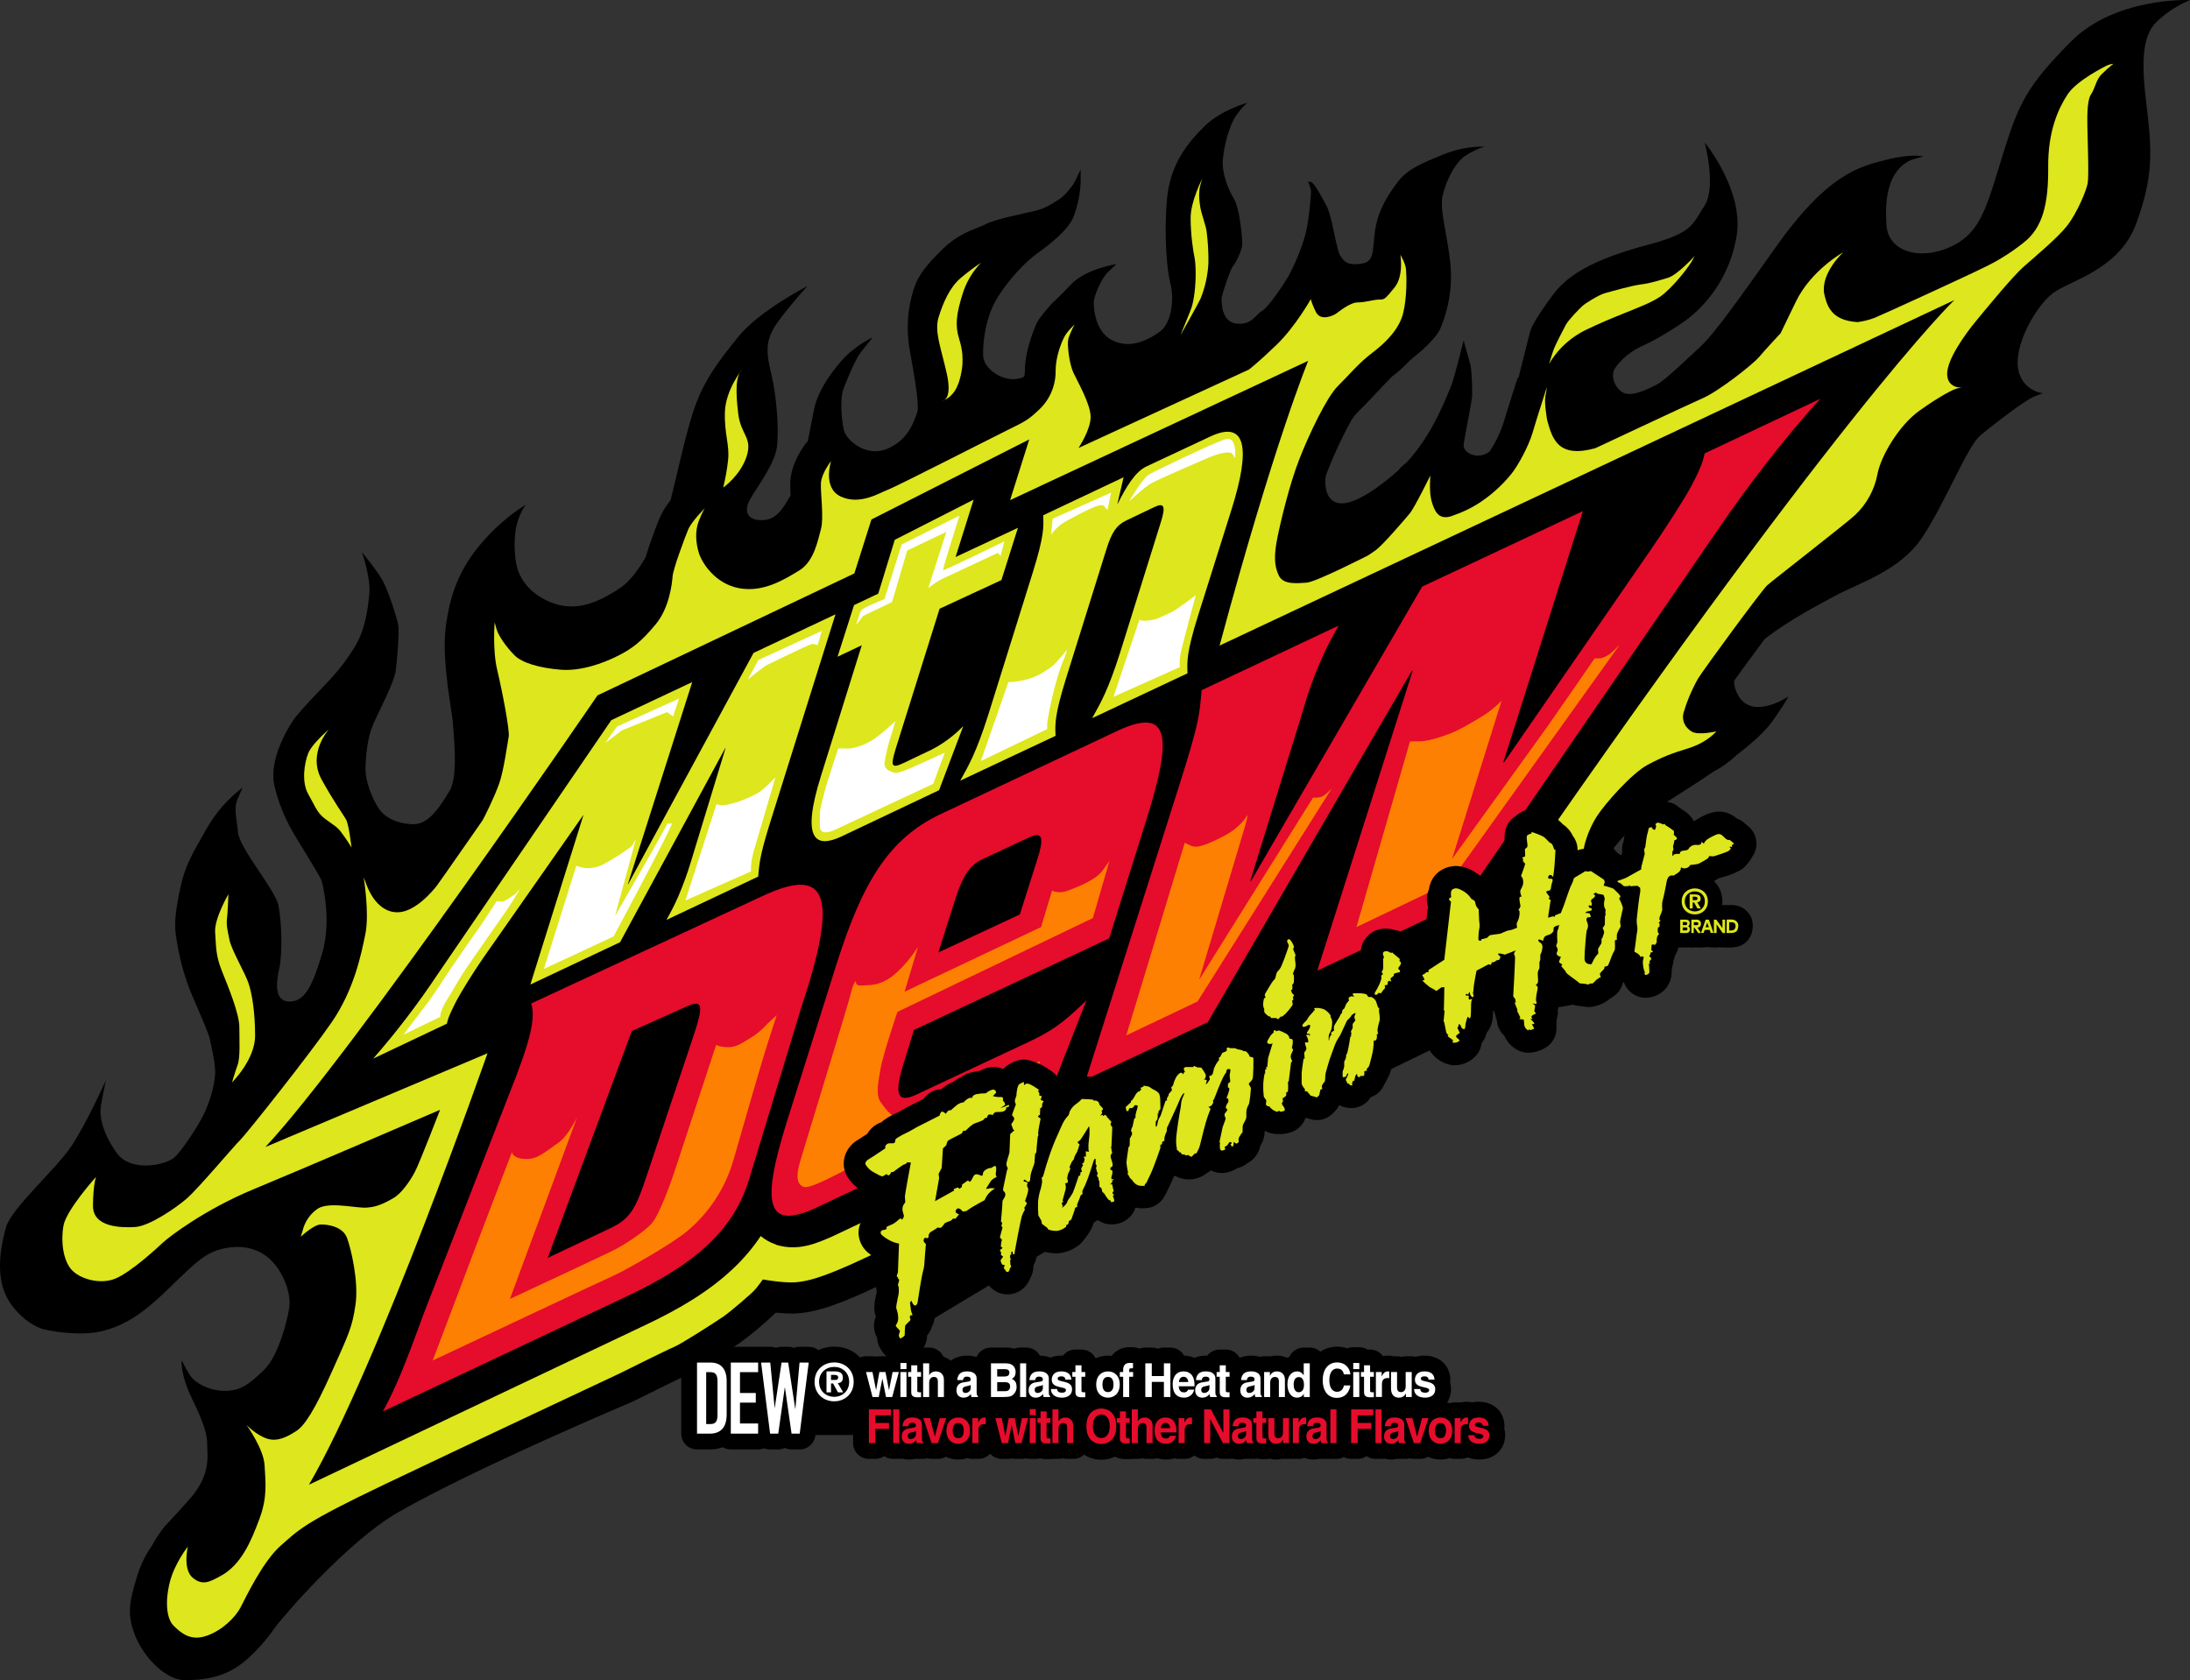 <?xml version="1.0" encoding="UTF-8"?>
<svg xmlns="http://www.w3.org/2000/svg" width="1991" height="1527.58" version="1.1" xmlns:inkscape="http://www.inkscape.org/namespaces/inkscape" xmlns:sodipodi="http://sodipodi.sourceforge.net/DTD/sodipodi-0.dtd" xmlns:svg="http://www.w3.org/2000/svg" viewBox="0 0 1991 1527.58">
  <rect x="0" y="0" width="1991" height="1527.58" fill="#333333" stroke="none"/>
  <g id="svg2" sodipodi:docname="f94a6b6abdc788964ed89a7096a3a07d.ai">
    <sodipodi:namedview id="namedview4" bordercolor="#666666" borderopacity="1.0" inkscape:pagecheckerboard="0" inkscape:pageopacity="0.0" inkscape:pageshadow="2" pagecolor="#ffffff"/>
    <path id="path10" d="M1068.19,777.669h16.493v-18.855h-16.493v18.855Z" fill="#000" stroke-width="0"/>
    <rect x="822" y="630.673" width="347" height="266.233" fill="none" stroke-width="0"/>
    <g id="g16">
      <path d="M1540.872,844.614c-14.356,0-25.181-10.775-25.181-25.069,0-14.249,10.826-24.996,25.181-24.996,14.26,0,25.013,10.747,25.013,24.996,0,14.294-10.753,25.069-25.013,25.069Z" fill="#000" stroke-width="0"/>
      <path d="M1527.441,861.502c-7.251-.05-13.1-5.945-13.1-13.196v-12.159c0-3.519,1.406-6.898,3.905-9.374,2.471-2.449,5.811-3.821,9.29-3.821h4.707c1.037,0,2.045.073,3.02.213.779-.146,1.586-.219,2.409-.219h4.527c1.703,0,3.278.174,4.757.532,1.182-.347,2.432-.532,3.709-.532h2.902c.773,0,1.535.067,2.281.196.745-.129,1.513-.196,2.292-.196h2.18c.947,0,1.883.101,2.79.297.908-.196,1.843-.297,2.807-.297,0,0,2.818.006,3.003.011.286-.017,4.729-.118,4.729-.118,6.853,0,12.31,2.572,16.238,7.648,5.525,7.083,4.197,17.813-.224,23.668-1.928,2.521-5.407,5.715-11.263,6.858-2.191.426-4.219.482-5.917.482h-6.382c-.925,0-1.838-.095-2.729-.286-.885.191-1.799.286-2.74.286h-2.493c-.555,0-1.104-.034-1.642-.101h-1.266c-1.087,0-2.152-.134-3.171-.387-1.025.252-2.09.387-3.177.387h-.773c-.577.078-1.165.118-1.759.118h-2.465c-.672,0-1.339-.05-2-.151-.65.101-1.322.151-2.006.151h-2.208c-.745,0-1.479-.062-2.191-.179-.712.101-1.434.157-2.174.168l-2.432.011-3.435-.011Z" fill="#000" stroke-width="0"/>
      <rect x="633.682" y="1250.067" width="661.527" height="54.673" fill="#000" stroke-width="0"/>
      <path d="M1215.428,1285.334c-5.749,0-10.87-1.608-15.084-4.494-2.544,2.292-5.906,3.681-9.593,3.681h-5.379c-.28,0-.56-.006-.835-.022-1.692.409-3.468.622-5.301.622-2.527,0-4.925-.398-7.15-1.143-1.25.353-2.566.544-3.928.544h-5.502c-1.373,0-2.695-.191-3.95-.549-1.255.359-2.578.549-3.95.549h-5.502c-.347,0-.695-.011-1.037-.039-.342.028-.689.039-1.037.039h-5.939c-.521,0-1.037-.028-1.547-.084-1.709.426-3.614.684-5.721.684-3.418,0-6.595-.756-9.38-2.118-1.832.981-3.905,1.575-6.119,1.675-1.255.062-2.253.101-3.244.101h-.706c-1.894,0-3.693-.196-5.379-.572-.964.207-1.961.314-2.987.314h-5.934c-.521,0-1.037-.028-1.552-.084-1.709.426-3.614.684-5.721.684-2.841,0-5.514-.521-7.934-1.479-2.628.964-5.48,1.479-8.489,1.479-2.762,0-5.525-.415-8.153-1.266-1.373.431-2.824.667-4.337.667h-5.895c-1.95,0-3.81-.387-5.502-1.093-1.692.706-3.552,1.093-5.502,1.093h-5.895c-2.678,0-5.183-.734-7.329-2.012-2.146,1.278-4.651,2.012-7.329,2.012h-5.502c-1.754,0-3.429-.314-4.981-.891-2.706.969-5.665,1.49-8.808,1.49-4.578,0-8.758-1.098-12.338-3.087-2.18,1.552-4.816,2.516-7.676,2.645-1.269.062-2.258.101-3.244.101h-.709c-3.001,0-5.752-.487-8.192-1.401-2.9,1.126-6.15,1.743-9.646,1.743-2.69,0-5.231-.331-7.587-.953-1.023.23-2.084.353-3.177.353h-5.934c-.521,0-1.039-.028-1.549-.084-1.709.426-3.614.684-5.724.684-2.112,0-4.132-.291-6.026-.829-.835.151-1.698.23-2.578.23h-5.502c-1.905,0-3.723-.37-5.388-1.048-2.642.717-5.64,1.048-9.147,1.048h-11.946c-2.107,0-4.11-.454-5.911-1.272-1.801.818-3.805,1.272-5.911,1.272h-5.937c-.521,0-1.039-.028-1.549-.084-1.709.426-3.614.684-5.721.684-3.833,0-7.36-.947-10.377-2.639-2.157,1.294-4.682,2.04-7.38,2.04h-5.502c-1.37,0-2.695-.191-3.948-.549-1.255.359-2.58.549-3.95.549h-5.155c-.518.078-1.045.134-1.58.157-1.261.062-2.255.101-3.247.101h-.706c-2.196,0-4.258-.263-6.164-.762-1.205.331-2.468.504-3.777.504h-5.502c-1.292,0-2.544-.168-3.735-.493-1.193.325-2.443.493-3.726.493h-5.659c-1.132,0-2.239-.134-3.3-.381-1.065.247-2.171.381-3.303.381h-5.659c-6.533,0-12.24-4.415-13.882-10.736l-5.895-22.676c-1.118-4.298-.182-8.87,2.535-12.383,2.715-3.513,6.906-5.57,11.347-5.57h5.855c1.076,0,2.129.118,3.143.347,1.017-.23,2.07-.347,3.146-.347,0,0,5.945.006,6.147.011,2.292-4.869,7.245-8.242,12.986-8.242h5.502c2.732,0,5.287.762,7.461,2.09h.726c2.056-1.137,4.424-1.787,6.94-1.787h5.502c5.799,0,10.795,3.44,13.056,8.394,2.446.784,4.673,1.984,6.617,3.519,3.667-2.796,8.635-4.583,15.14-4.583,2.945,0,5.71.443,8.226,1.266,2.216-5.065,7.267-8.601,13.148-8.601h13.717c2.718,0,5.203.359,7.45,1.014,1.645-.656,3.438-1.014,5.315-1.014h5.502c5.376,0,10.063,2.959,12.518,7.335,3.454.034,6.654.672,9.492,1.821,2.799-1.16,6.035-1.821,9.699-1.821.583,0,1.157.017,1.723.045,2.622-3.396,6.735-5.586,11.361-5.586h5.502c5.659,0,10.554,3.278,12.885,8.035,3.317-1.608,7.099-2.493,11.201-2.493,1.154,0,2.281.067,3.379.207,3.597-4.953,9.436-7.923,16.541-7.923,2.286,0,3.34.078,4.012.134,1.698.14,3.3.566,4.768,1.238,1.625-.639,3.396-.992,5.25-.992h5.895c1.95,0,3.81.387,5.502,1.093,1.692-.706,3.552-1.093,5.502-1.093h5.895c5.379,0,10.063,2.959,12.518,7.34,3.138.05,6.326.717,9.307,2.023,2.981-1.283,6.539-2.028,10.741-2.028.325,0,.644.006.958.017,2.628-3.384,6.73-5.558,11.341-5.558h5.502c5.446,0,10.187,3.037,12.613,7.508,2.953-1.244,6.472-1.967,10.607-1.967,2.774,0,5.385.392,7.777,1.121,1.227-.342,2.516-.521,3.849-.521h5.267c.347,0,.695.011,1.037.039,2.017-.499,3.872-.639,5.334-.639,3.323,0,6.421.684,9.178,1.928.689-.303,1.39-.577,2.101-.807,2.247-4.981,7.256-8.45,13.078-8.45h5.502c3.726,0,7.116,1.418,9.666,3.749,4.567-3.082,9.907-4.561,15.09-4.561,3.463,0,6.617.549,9.442,1.535,1.647-.661,3.446-1.025,5.329-1.025h5.502c2.734,0,5.284.762,7.458,2.09h2.365c4.824,0,9.094,2.381,11.694,6.035,1.474-.331,3.02-.493,4.651-.493.835,0,1.675.062,2.521.157.784.09,1.547.235,2.286.443h3.368c1.356,0,2.667.191,3.911.538,1.238-.347,2.549-.538,3.905-.538h5.502c1.283,0,2.527.168,3.715.487,2.292-.7,4.847-1.087,7.643-1.087,13.543,0,22.845,8.198,23.702,20.883.078,1.154.017,2.297-.179,3.418.616,2.09.84,4.18.84,6.119,0,12.831-9.884,22.144-23.5,22.144-2.959,0-5.738-.398-8.282-1.149-1.255.359-2.572.549-3.939.549h-5.261c-.364,0-.728-.011-1.087-.039-1.715.42-3.508.639-5.362.639-3.362,0-6.472-.7-9.223-1.978-1.86.885-3.945,1.378-6.141,1.378h-5.116c-.516.078-1.042.134-1.58.157-1.255.062-2.253.101-3.244.101h-.706c-2.196,0-4.258-.263-6.164-.762-1.205.331-2.471.504-3.777.504h-5.502c-1.793,0-3.508-.331-5.088-.93-2.987,1.137-6.27,1.743-9.761,1.743Z" fill="#000" stroke-width="0"/>
      <path d="M1001.243,1327.247c-5.396,0-10.957-1.535-15.681-4.729-2.569,2.432-6.038,3.922-9.856,3.922h-5.502c-1.37,0-2.695-.191-3.948-.549-1.255.359-2.58.549-3.95.549h-5.189c-.479.073-.964.123-1.454.151-1.112.056-2.227.101-3.337.101h-.709c-2.191,0-4.253-.263-6.155-.756-1.205.331-2.474.504-3.785.504h-5.502c-1.292,0-2.544-.168-3.735-.493-1.193.325-2.443.493-3.726.493h-5.659c-1.132,0-2.239-.134-3.3-.381-1.065.247-2.171.381-3.303.381h-5.659c-4.155,0-7.973-1.782-10.629-4.712-2.622,2.897-6.413,4.712-10.627,4.712h-5.502c-1.586,0-3.115-.258-4.541-.734-2.578.863-5.376,1.328-8.343,1.328-4.13,0-7.937-.897-11.274-2.527-2.135,1.238-4.603,1.933-7.195,1.933h-5.777c-1.294,0-2.558-.174-3.765-.504-1.205.331-2.471.504-3.777.504h-5.934c-.527,0-1.048-.028-1.563-.084-1.706.42-3.606.678-5.707.678-2.11,0-4.127-.286-6.015-.829-.84.157-1.706.235-2.592.235h-5.502c-3.012,0-5.805-.93-8.114-2.51-2.306,1.58-5.099,2.51-8.111,2.51h-5.895c-7.923,0-14.344-6.421-14.344-14.344v-30.611c0-7.923,6.421-14.344,14.344-14.344h20.082c.342,0,.681.011,1.02.034.336-.022.675-.034,1.017-.034h5.502c5.376,0,10.063,2.959,12.518,7.335,2.323.022,4.53.319,6.589.857.894-.174,1.813-.263,2.74-.263h6.13c1.532,0,3.02.241,4.421.695,1.401-.454,2.888-.695,4.421-.695h5.858c1.199,0,2.381.151,3.519.437,2.314-.672,4.794-1.031,7.402-1.031,2.967,0,5.766.465,8.343,1.328,1.426-.476,2.956-.734,4.541-.734,0,0,5.715.006,5.939.017,1.617-.409,3.334-.611,5.144-.611.947,0,1.897.078,2.852.196,1.177.146,2.306.437,3.37.846,1.151-.297,2.345-.448,3.558-.448h5.855c1.076,0,2.129.118,3.143.347,1.017-.23,2.07-.347,3.146-.347,0,0,5.945.006,6.15.011,2.292-4.869,7.245-8.237,12.983-8.237h5.502c2.729,0,5.278.762,7.45,2.084h.737c2.056-1.137,4.421-1.787,6.94-1.787h5.502c5.802,0,10.798,3.446,13.058,8.399,1.336.431,2.611.981,3.807,1.647,5.452-7.374,13.949-10.859,22.071-10.859,4.404,0,8.92,1.025,13,3.138,1.238-.353,2.549-.538,3.9-.538h3.861c2.056-1.137,4.427-1.787,6.942-1.787h5.502c5.799,0,10.798,3.446,13.056,8.399.807.258,1.591.56,2.348.908,2.97-1.278,6.292-1.972,9.862-1.972,2.544,0,5.133.403,7.62,1.222,1.328-.409,2.74-.628,4.202-.628h5.267c.258,0,.51.006.768.022,1.619-.415,3.183-.583,4.628-.611,2.454-4.382,7.139-7.34,12.518-7.34h6.214c1.972,0,3.883.403,5.637,1.154,1.731-.745,3.637-1.154,5.642-1.154h5.497c5.379,0,10.063,2.959,12.518,7.335.219.006.437.006.656.017,2.622-3.384,6.73-5.564,11.341-5.564h5.502c4.886,0,9.201,2.443,11.789,6.169,1.02.067,2.017.241,2.97.51,1.238-.347,2.549-.538,3.905-.538h5.502c.594,0,1.177.034,1.748.106.572-.073,1.154-.106,1.748-.106,0,0,5.715.006,5.934.017,1.619-.409,3.34-.611,5.149-.611.953,0,1.911.078,2.863.196.717.095,1.418.235,2.096.426,1.703-.359,3.547-.572,5.536-.616,2.454-4.376,7.144-7.34,12.523-7.34h5.502c2.421,0,4.701.6,6.696,1.659,2-1.059,4.281-1.659,6.702-1.659h20.082c.342,0,.684.011,1.02.034.336-.022.678-.034,1.02-.034h5.502c5.379,0,10.063,2.959,12.518,7.335,2.32.022,4.527.319,6.589.857.897-.174,1.81-.263,2.74-.263h6.13c1.535,0,3.02.241,4.421.695,1.401-.454,2.886-.695,4.421-.695h5.855c1.199,0,2.381.151,3.519.437,2.314-.672,4.791-1.031,7.402-1.031,2.97,0,5.766.459,8.343,1.328,1.429-.476,2.959-.734,4.544-.734h5.267c.258,0,.51.006.768.022,1.776-.454,3.496-.616,5.049-.616.953,0,1.911.078,2.863.196.656.084,1.3.213,1.922.381,1.754-.375,3.648-.577,5.665-.577,13.538,0,22.845,8.192,23.707,20.872.078,1.154.017,2.303-.179,3.429.616,2.09.84,4.174.84,6.113,0,12.831-9.884,22.144-23.5,22.144-3.928,0-7.536-.7-10.713-1.995-1.871.897-3.973,1.401-6.186,1.401h-5.502c-1.586,0-3.115-.258-4.544-.734-2.578.869-5.374,1.328-8.343,1.328-4.13,0-7.934-.897-11.268-2.527-2.14,1.238-4.606,1.933-7.195,1.933h-5.777c-1.294,0-2.561-.174-3.765-.504-1.205.331-2.471.504-3.777.504h-5.934c-.527,0-1.048-.028-1.563-.084-1.709.42-3.609.678-5.71.678-2.107,0-4.124-.286-6.012-.829-.84.157-1.709.235-2.594.235h-5.502c-3.009,0-5.805-.93-8.114-2.516-2.309,1.586-5.105,2.516-8.114,2.516h-5.895c-2.421,0-4.701-.6-6.702-1.659-1.995,1.059-4.275,1.659-6.696,1.659h-5.502c-.375,0-.751-.017-1.121-.045-.364.028-.74.045-1.115.045h-5.934c-.527,0-1.048-.028-1.563-.084-1.703.42-3.603.678-5.704.678-2.891,0-5.603-.538-8.058-1.53-1.586.605-3.306.936-5.105.936h-5.502c-.594,0-1.177-.034-1.748-.106-.572.073-1.154.106-1.748.106h-5.261c-.37,0-.74-.017-1.104-.039-1.709.415-3.502.633-5.346.633-2.073,0-4.051-.263-5.906-.768-.773.168-1.569.28-2.387.325-1.115.056-2.224.101-3.334.101h-.712c-1.894,0-3.687-.196-5.362-.566-.969.207-1.972.314-3.003.314h-5.934c-.527,0-1.048-.028-1.563-.084-1.709.42-3.609.678-5.71.678s-4.113-.286-5.996-.824c-.835.151-1.692.23-2.566.23h-5.895c-2.028,0-4.001-.431-5.794-1.222-1.771.784-3.737,1.222-5.799,1.222h-5.502c-3.334,0-6.405-1.137-8.842-3.048-2.432,1.911-5.502,3.048-8.836,3.048h-5.502c-1.367,0-2.684-.191-3.939-.549-2.342.751-4.858,1.143-7.492,1.143-2.718,0-5.441-.403-8.035-1.227-1.334.409-2.751.633-4.225.633h-5.497c-1.373,0-2.695-.191-3.95-.549-1.255.359-2.578.549-3.95.549h-5.189c-.476.073-.964.123-1.457.151-1.115.056-2.224.101-3.334.101h-.712c-3.833,0-7.262-.796-10.153-2.264-3.911,1.9-8.186,2.818-12.361,2.818Z" fill="#000" stroke-width="0"/>
      <path d="M719.639,1317.856c-2.154,0-4.208-.476-6.057-1.339-1.846.863-3.9,1.339-6.054,1.339h-7.408c-1.916,0-3.757-.381-5.438-1.07-1.678.689-3.516,1.07-5.444,1.07h-24.837c-2.701,0-5.228-.745-7.385-2.045-3.23,1.238-7.111,2.045-11.736,2.045h-11.599c-7.923,0-14.344-6.421-14.344-14.344v-64.634c0-7.923,6.421-14.344,14.344-14.344h12.338c4.39,0,8.088.756,11.19,1.933,2.112-1.233,4.569-1.933,7.192-1.933h24.837c.457,0,.911.022,1.356.062.445-.039.894-.062,1.345-.062h8.335c1.804,0,3.536.336,5.133.947,1.6-.611,3.331-.947,5.133-.947h6.018c1.813,0,3.558.342,5.169.964,1.605-.622,3.351-.964,5.169-.964h8.332c3.211,0,6.298,1.076,8.794,3.015,4.292-2.028,9.173-3.149,14.42-3.149,18.247,0,32.009,13.745,32.009,31.967,0,18.289-13.762,32.084-32.009,32.084-5.329,0-10.276-1.16-14.619-3.256l-2.547,20.116c-.905,7.172-7.004,12.546-14.23,12.546h-7.408Z" fill="#000" stroke-width="0"/>
      <g id="g22">
        <path id="path24" d="M1991,.052s-67.883-3.061-108.491,37.995c-40.608,41.056-47.31,56.448-61.826,103.027-14.517,46.579-19.408,70.485-47.31,83.343-27.901,12.859-56.395,4.292-58.223-18.997-1.827-23.29.61-50.256,22.437-60.054l10.913-3.078s-9.695-3.061-33.959,3.078c-24.264,6.139-53.366,12.859-101.268,80.916-47.901,68.057-59.441,81.707-68.214,89.711-6.3,5.664-31.522,30.15-38.763,33.685-7.241,3.536-19.233,9.851-27.727,8.338-8.494-1.513-15.474-15.145-10.444-22.973s14.726-16.148,26.214-21.108c11.487-4.961,36.726-20.458,44.715-27.775,21.011-18.313,35.045-43.457,39.686-71.101,7.241-41.654-28.964-85.559-28.964-85.559,0,0,10.984,40.88-.261,57.784-11.244,16.904-9.991,24.24-50.947,35.181-40.956,10.941-70.477,23.852-85.951,44.574-15.473,20.721-20.243,30.044-21.479,34.336-.835,2.832-6.579,25.559-10.582,42.094l-.749-.123c-.417,1.249-9.904,30.818-13.315,42.446-3.048,8.666-7.109,16.933-12.098,24.626-1.503,1.185-3.176,2.134-4.96,2.814-9.747,3.518-19.495-2.533-18.746-9.094.748-6.561,7.745-40.634,7.745-44.662,0-4.028-.244-23.237-1.74-28.285-1.497-5.049-6.04-21.689-6.04-21.689,0,0-9.191,36.94-11.453,41.636-2.089,4.468-15.857,43.677-40.713,69.641,0,0-5.465,3.975-6.701,6.438-28.18,24.908-57.562,42.498-65.534,20.282-1.487-4.802-1.803-9.895-.922-14.847.609-1.759,1.218-3.377,1.845-4.96,6.27-16.046,13.621-31.638,22.001-46.668,1.805-2.574,3.826-4.987,6.04-7.212,5.518-5.048,19.146-20.035,30.077-31.258,6.069-4.622,11.756-9.734,17.006-15.286,9.835-7.863,23.463-19.789,27.101-28.426,7.926-18.504,11.105-38.729,9.243-58.805-2.75-27.001-10.252-49.464-6.963-62.85,3.29-13.386,11.488-30.273,21.723-36.342,5.073-3.208,10.531-5.749,16.24-7.564-12.739-.11-25.377,2.279-37.214,7.037-18.729,7.81-32.462,12.858-41.774,25.224-9.313,12.366-18.137,26.245-20.627,44.715-2.489,18.47-.261,27.758-12.445,29.534-12.184,1.777-15.665-1.759-19.233-7.581-3.569-5.823-7.241-35.322-12.185-44.662-4.943-9.341-11.487-21.46-14.238-21.97l-2.75-.493s2.75,5.805,2.75,9.34c0,3.536-2.001,25.981-4.751,37.345-3.835,13.851-9.225,27.213-16.066,39.824-5.222,8.796-18.224,28.022-23.725,31.047-5.5,3.026-9.242,13.123-23.219,11.61-13.977-1.513-13.751-19.947-13.49-23.465.261-3.519,8.233-26.755,10.235-28.778s8.494-14.389,8.494-20.44c0-6.051-2.506-32.56-7.502-40.634-4.995-8.074-10.983-22.727-10.235-34.829.749-12.102,5.744-32.067,12.185-41.144,6.44-9.077,10.443-11.61,10.443-11.61,0,0-23.724,6.298-38.972,21.197-15.247,14.899-31.713,34.582-34.464,67.389-2.75,32.806,0,63.606,3.255,76.219,3.255,12.612,1.741,35.339-9.991,43.659-11.731,8.32-27.971,15.831-43.95,7.036-15.978-8.795-16.361-33.07-15.561-36.588.801-3.518,5.814-18.435,13.055-25.242l7.241-6.825s-27.711,4.046-41.2,18.435c-7.763,8.285-17.789,17.731-17.789,17.731-11.122,12.77-12.184,15.004-13.49,17.59-.122.211-10.652,23.096-10.652,42.921-.001,1.872-.224,3.738-.662,5.558l-.365.211c-14.726,7.318-36.466-5.558-36.953-19.191-.487-13.632,2.733-36.342,12.985-52.771,10.252-16.429,24.717-32.067,36.709-40.651,11.993-8.585,28.476-21.689,32.706-33.563,3.665-9.782,5.774-20.088,6.249-30.537v-11.961s-4.996,11.363-7.241,14.389c-2.245,3.025-7.241,9.85-12.741,13.122-5.501,3.272-11.488,8.074-22.628,10.554-11.14,2.481-35.717,7.564-43.219,11.61-7.502,4.046-23.22,7.036-38.955,22.217-15.735,15.18-23.219,24.978-26.979,37.098-5.581,17.355-6.913,35.819-3.881,53.809,3.986,22.216,9.486,52.489,6.962,58.558-2.524,6.069-6.754,23.976-26.735,32.56-19.983,8.584-37.963-8.092-39.947-17.168-1.985-9.077-3.76-28.514,0-37.855,3.76-9.34,10.234-26.262,16.483-33.826s9.73-12.313,9.73-12.313c0,0-16.64,7.827-28.424,21.46-11.784,13.632-21.322,28.461-24.577,43.026-1.323,6.034-3.481,18.013-6.057,30.713l-.505-.282c-4.265,5.436-14.273,19.825-15.196,35.762-.168,4.351-.093,8.709.227,13.052-5.971,9.956-11.906,22.04-25.169,22.463-15.474.51-16.971-9.077-11.976-18.418,4.996-9.34,22.715-32.278,24.717-48.109,2.002-15.832-.244-46.175-5.222-66.844-4.978-20.668-5.5-31.539,7.241-48.461s25.726-31.03,25.726-31.03c0,0-43.724,22.639-62.191,45.348-18.468,22.71-32.463,40.634-41.775,69.166-7.641,23.588-16.135,63.571-20.539,80.405-3.965,4.808-7.273,10.133-9.834,15.832-.105.264-8.076,19.842-12.811,35.902-6.545,11.363-14.36,21.97-22.993,27.792-23.237,15.656-43.219,21.707-64.402,12.63-21.183-9.076-28.72-24.485-30.478-36.095-1.758-11.61-1.984-27.265,2.002-38.365,3.986-11.099,7.241-13.878,7.241-13.878,0,0-19.983,11.099-40.208,34.582-20.226,23.483-29.207,46.931-32.967,77.732s6.51,79.79,6.51,85.067c0,5.277,5.744,48.462-2.733,62.587-8.477,14.125-18.99,30.853-32.915,30.642-13.925-.211-25.987-5.558-31.731-14.389-5.744-8.83-12.184-24.239-11.975-36.341.209-12.103,1.984-28.778,6.962-40.142,4.978-11.363,19.147-38.1,20.487-48.461,1.34-10.361,3.481-35.832,2.246-42.217-1.236-6.385-8.703-30.027-13.925-39.614-5.222-9.586-19.06-26.227-19.06-26.227,0,0,8.251,23.219,6.754,38.118s-3.76,32.05-12.741,47.195c-5.906,9.913-12.769,19.211-20.487,27.758-3.986,4.802-29.973,30.801-36.205,40.141-6.231,9.341-21.74,36.588-16.988,58.541,3.427,14.908,9.067,29.207,16.727,42.41,2.75,5.278,24.734,39.878,26.231,44.416s9.243,37.608.505,66.632c-8.738,29.025-15.491,43.167-29.225,43.413-13.733.247-12.985-15.391-9.747-29.78,3.237-14.389,2.245-43.413-.749-57.802-2.993-14.389-35.473-51.733-36.726-66.368-1.253-14.636-4.247-21.461,0-31.047l4.247-9.587c-13.312,10.064-24.448,22.773-32.723,37.344-13.473,23.976-19.965,33.316-24.96,58.559-4.996,25.242-4.248,32.806-1.741,46.192,2.652,16.126,7.18,31.879,13.49,46.931,7.745,17.925,15.491,35.585,16.239,40.141.749,4.556,4.073,16.395,4.665,27.512.592,11.117-4.421,28.267-10.165,40.123s-18.885,31.54-26.109,38.875c-7.223,7.335-40.26,15.128-53.488-3.799-13.229-18.928-14.482-32.05-14.482-37.855s4.995-28.021,4.995-28.021c0,0-17.231,38.698-31.226,59.807-13.994,21.108-54.533,56.553-59.528,73.721-4.996,17.168-8.494,39.614-2.054,57.749,6.44,18.136,24.716,32.824,37.457,35.586,12.742,2.761,35.456,5.558,52.218,1.266s31.975-11.856,55.699-34.319c23.725-22.463,34.464-35.339,51.191-39.877,16.727-4.538,32.48-2.269,44.455,8.074,11.975,10.343,20.487,31.047,18.485,44.68-2.001,13.632-10.443,44.661-22.714,56.535-12.272,11.873-20.731,19.349-35.474,19.349s-27.728-7.317-32.218-14.371c-2.771-4.384-5.27-8.937-7.485-13.633,0,0-1.479,12.718,9.521,35.216,11.001,22.498,13.925,33.317,13.734,41.654-.192,8.338,4.247,26.491-15.474,48.954-7.711,8.796-23.76,26.122-23.76,26.122-4.112,5.264-7.791,10.859-11,16.729-5.546,8.002-9.909,16.777-12.95,26.051-6.962,23.219-10.74,35.339-2.002,56.535,8.738,21.197,28.476,39.121,43.515,39.632,15.039.51,33.454-1.759,48.737-11.874,15.282-10.114,28.459-27.001,34.202-35.321,5.744-8.321,65.847-78.735,112.408-105.367,71.243-40.774,212.109-100.107,213.484-100.758l.609-.299c20.069-10.009,43.15-21.337,46.996-22.867,11.349-4.591,49.573-30.079,49.921-30.326,11.326-8.365,22.111-17.454,32.288-27.212,4.595.457,9.573.827,14.168.827,1.967,0,3.83,0,5.553-.194,15.665-1.126,31.957-6.192,59.998-18.628,27.449-12.19,260.097-123.854,271.133-129.149l220.742-103.941c20.469-9.763,45.255-21.267,51.435-23.694l2.384-.581c5.069-1.445,10.283-2.307,15.544-2.568.748,0,1.427,0,2.036.088,2.907.316,79.65,10.273,117.038-16.395,35.456-25.294,47.553-48.655,47.553-70.115,0,0-51.73,27.67-76.586,7.441-5.849-4.767.905-16.746,3.481-25.101,25.917,34.125,85.776-35.797,85.776-35.797,0,0-24.368,5.928-39.859,5.928-5.675,0-15.666-4.573-18.781-10.431,16.901-21.548,34.324-32.894,46.857-41.021,10.443-6.79,27.414-17.203,44.594-28.971,7.343-3.763,14.084-8.619,19.999-14.407,14.169-10.783,26.701-21.935,33.663-31.997,18.19-26.385,12.741-20.844,12.741-20.844,0,0-37.005,24.521-47.309-7.969-.726-2.305-1.027-4.726-.888-7.141,7.415-10.326,18.033-24.82,27.658-37.767,22.071-17.432,51.261-32.313,63.584-39.051,22.454-12.313,59.442-22.674,80.068-53.932,20.626-31.258,40.625-82.129,52.218-91.944,11.592-9.816,41.234-32.472,49.119-35.551l7.885-3.06c-11.959-1.6-21.278-11.271-22.54-23.395-3.029-21.443,16.379-55.78,31.539-67.424,15.161-11.645,60.033-20.827,75.803-63.115,15.77-42.287,14.551-66.843,9.713-106.034-4.839-39.192-4.857-64.364,9.085-77.838,8.813-8.365,19.066-15.03,30.252-19.666" fill="#000" stroke-width="0"/>
      </g>
      <g id="g26">
        <path id="path28" d="M1914.901,59.859s-26.666,12.964-35.143,25.911c-8.476,12.946-17.945,33.421-17.684,66.104.261,32.683-4.63,55.216-22.628,68.954-11.452,9.147-23.939,16.889-37.196,23.062-12.306,6.226-90.79,42.216-97.978,45.101-4.975,1.854-10.135,3.157-15.387,3.888-23.916-1.478-27.85-14.354-30.53-26.175-2.82-18.927,17.406-37.327,17.406-37.327,0,0-29.138,16.113-43.063,44.891l-13.925,28.778s-14.098,15.022-19.494,21.513c-5.396,6.491-36.205,30.818-50.895,37.327-14.691,6.508-97.978,45.612-97.978,45.612-33.594,9.287-39.059-7.863-43.863-25.665,0,0-2.82-15.831-1.532-22.023.617-2.555,1.041-5.154,1.27-7.775,0,0-9.747,30.326-13.071,41.725-3.325,11.398-13.09,29.903-19.756,37.854-8.616,10.475-18.835,19.49-30.269,26.702-6.698,4.164-13.839,7.551-21.288,10.097-12.184,5.101-16.57-1.231-19.494-9.851-2.594-7.036-2.681-16.235-2.054-26.174,0,0-14.36,29.288-18.712,34.477-4.351,5.189-24.89,29.288-31.33,33.686l-6.371,4.344s-47.466,24.363-56.186,24.891c-8.721.528-21.027,2.058-25.135-6.491-4.107-8.549-4.612-17.889-1.27-34.477,3.342-16.588,11.279-49.253,19.999-71.54,8.721-22.287,24.873-56.289,34.812-66.087,9.939-9.798,18.99-21.003,31.331-30.326,12.341-9.323,24.612-21.513,28.215-36.289,3.603-14.776,3.081-33.967,2.559-39.666-.523-5.7-5.135-13.211-5.135-13.211,0,0,3.342,19.174-5.379,29.798-8.72,10.625-8.981,10.889-13.924,10.889-4.944,0-12.567,2.586-19.495,2.586s-16.919,8.302-19.495,10.114c-2.576,1.812-14.36,7.511-18.711-1.759-4.352-9.27-4.369-11.398-4.369-11.398,0,0-14.099,25.136-31.331,41.724-17.232,16.588-24.995,22.375-24.995,22.375l-154.913,71.294s11.279-16.852,11.036-28.514c-.244-11.663-11.802-31.663-15.666-39.93-3.864-8.268-5.9-25.911-4.612-30.836,1.476-4.462,3.364-8.772,5.639-12.877,0,0-6.509,5.699-9.503,11.575-2.995,5.876-7.694,18.4-7.694,30.326.186,13.221-5.117,25.917-14.621,35.005-10.443,9.833-12.045,10.554-28.981,18.909-16.936,8.356-99.231,50.485-108.456,54.108-9.225,3.624-25.9,14.248-43.08,6.474-17.18-7.776-8.981-32.402-8.981-32.402,0,0-8.703,11.152-9.243,19.965s2.82,31.891,0,41.988c-2.82,10.097-6.144,29.288-19.738,37.591-13.594,8.303-32.863,20.211-54.725,16.095-21.862-4.116-33.785-23.096-36.552-32.173-2.768-9.076-3.603-19.701,0-29.024,3.603-9.323,5.639-11.662,5.639-11.662,0,0-12.306,12.172-15.387,19.701-3.08,7.529-13.594,35.515-14.116,42.498-.522,6.984-3.063,28.778-15.387,43.554-12.323,14.776-20.26,21.513-34.115,28.514-13.855,7.001-34.116,14.248-52.566,12.7-18.451-1.548-34.638-5.963-41.775-13.228-7.136-7.264-14.377-17.361-16.17-23.588l-1.74-6.21s-2.054,25.049,2.315,43.238c4.368,18.188,11.54,55.005,10.443,60.704-1.096,5.699-4.369,30.59-8.703,42.762-4.334,12.173-13.925,31.891-15.665,34.213-1.741,2.322-37.44,53.915-41.043,58.594-3.604,4.679-20,24.363-36.153,24.099-16.152-.264-24.629-16.852-27.449-24.363l-2.819-7.511s5.378,32.648,1.531,51.575c-3.847,18.927-10.252,50.537-30.512,80.089-20.261,29.552-77.979,102.13-83.358,107.301-5.378,5.172-38.293,44.328-48.493,53.141-10.199,8.813-34.098,25.136-46.996,25.91-12.897.774-38.484.264-38.293-19.437.192-19.701,2.82-26.174,2.82-26.174,0,0-26.953,29.913-29.599,44.249-2.646,14.337-.339,31.46,7.111,39.973,7.449,8.514,25.9,14.073,40.033,8.285,14.134-5.787,37.858-27.687,43.08-32.612,5.222-4.925,37.701-30.08,82.852-48.743,45.152-18.664,169.273-72.121,169.273-72.121,0,0-18.467,47.952-22.819,56.29-4.351,8.337-12.323,19.947-19.756,24.098-7.432,4.152-15.909,9.077-27.692,8.549-11.784-.527-33.072-5.435-42.071,1.759-6.276,4.662-10.731,11.405-12.584,19.051l-1.741,5.699s11.54-10.889,17.946-11.135c6.405-.246,20.26,1.759,24.107,12.173,3.847,10.413,10.774,40.176,7.693,60.915-3.08,20.739-5.9,25.928-21.531,60.916-15.63,34.987-24.873,49.095-32.375,53.809-7.502,4.714-16.675,10.185-26.683,6.807-10.009-3.377-18.468-12.436-18.468-12.436,0,0,15.665,21.777,16.431,36.799.766,15.022,2.82,28.514-4.63,48.479-7.449,19.965-16.382,41.939-35.386,52.103-9.3,4.974-16.17,9.322-25.395,1.548-9.225-7.775-4.369-28.25-4.369-28.25,0,0-12.045,15.057-16.414,32.419-4.369,17.361-3.081,33.157,3.603,39.631,6.684,6.473,15.126,14.072,29.747,9.076,14.621-4.995,26.422-17.097,31.035-25.91,4.612-8.813,20.26-42.006,36.674-56.289,16.414-14.284,19.669-19.948,94.654-55.727,74.985-35.778,213.64-100.828,213.64-100.828,0,0,42.593-21.267,48.998-23.852,6.405-2.586,37.44-22.551,44.629-27.477,7.189-4.925,26.109-21.249,29.242-24.89,3.133-3.641,6.962-9.059,6.962-9.059,0,0,18.712,3.36,29.486,2.586,10.774-.774,23.342-4.152,50.791-16.324,27.449-12.173,270.453-128.832,270.453-128.832l220.725-103.942s51.035-24.362,55.908-25.4c4.874-1.038,17.963-5.189,30.269-3.888,12.306,1.302,26.684,4.926,31.331,2.076,4.647-2.85,13.925-4.925,21.549-17.116,4.77-7.971,7.742-16.908,8.702-26.174-1.717,5.282-6.853,8.632-12.323,8.039-9.747-.792-13.594-8.039-13.072-11.926,1.493-10.037,5.861-19.412,12.567-26.966,10.009-11.663,21.288-20.986,35.648-22.288,14.36-1.301,16.152-.51,16.152-.51,0,0-11.279-5.716-12.306-13.492-1.027-7.774,4.561-24.837,12.254-36.798,7.694-11.962,32.062-39.403,46.178-46.914,14.117-7.511,21.027-10.114,37.702-15.304,16.674-5.189,24.873-15.18,24.873-15.18,0,0-16.153,3.887-22.315.264-6.161-3.624-9.225-10.115-7.693-16.588,3.212-11.045,7.692-21.671,13.35-31.663,5.379-8.795,57.962-80.352,62.836-84.768,4.873-4.415,71.364-55.99,79.771-63.765,10.622-9.941,17.814-23.06,20.522-37.432,3.063-16.588,19.738-44.328,37.701-57.274,17.963-12.947,31.801-20.229,35.386-20.739l3.586-.528s-13.072.791-13.333-12.173c-.261-12.964,15.143-35.005,26.684-48.989,11.54-13.984,33.071-40.176,43.079-48.989,10.009-8.813,31.035-26.386,39.512-37.327,8.476-10.941,17.179-31.117,18.467-38.364,1.288-7.248-.261-45.102-.261-51.329,0-6.227-.765-23.325,3.325-29.552,4.09-6.227,4.369-12.947,9.503-18.136,3.407-3.402,7.004-6.602,10.775-9.586-2.231.225-4.405.844-6.423,1.829" fill="#dee61d" stroke-width="0"/>
      </g>
      <g id="g30">
        <path id="path32" d="M543.399,632.18l233.327-110.819,15.526-49.025,143.477-72.824-17.406,55.216,270.976-126.65s-31.522,76.553-80.52,258.895l668.006-314.147s-105.793,100.441-428.482,571.16l-590.863,279.863c-15.996,7.141-31.992,13.791-51.278,8.091q-.47,0-.94-.492c-4.967-1.664-9.588-4.24-13.629-7.599-7.305,10.922-15.832,20.956-25.412,29.903-21.166,20-47.989,36.184-79.493,51.012l-305.788,145.156c63.044-108.04,162.31-392.265,162.31-392.265l-201.909,85.208c78.571-83.766,302.011-410.753,302.011-410.753" fill="#000" stroke-width="0"/>
      </g>
      <g id="g34">
        <path id="path36" d="M207.672,813.044s-13.037,22.181-12.08,34.723c.958,12.542.261,20.247,6.005,34.724,5.744,14.477,15.996,38.892,15.996,51.434,0,12.542.958,27.318-1.584,34.389-2.541,7.072-5.082,15.832-5.082,15.832,0,0,20.991-20.581,20.991-42.446s-2.871-38.576-6.039-47.899c-3.168-9.322-15.283-29.903-17.18-38.892-1.897-8.989-3.029-14.358-2.367-19.177.661-4.82,1.34-22.688,1.34-22.688" fill="#dee61d" stroke-width="0"/>
      </g>
      <g id="g38">
        <path id="path40" d="M298.967,663.209s-15.23,12.894-18.711,21.583c-3.482,8.69-6.371,26.034,0,37.292,6.37,11.258,6.691,13.546,11.122,18.628,4.431,5.083,13.368,9.323,17.406,14.16,3.903,5.035,7.518,10.291,10.826,15.744,0,0-2.451-21.027-4.993-25.513-2.541-4.485-10.878-15.74-22.448-36.723-12.636-23.817,6.798-45.171,6.798-45.171" fill="#dee61d" stroke-width="0"/>
      </g>
      <g id="g42">
        <path id="path44" d="M674.622,336.028s-14.934,18.329-15.578,38.576c-.644,20.246,4.456,29.903,2.854,43.976-.916,8.343-2.399,16.612-4.438,24.749,0,0,15.665-10.923,21.305-28.285,5.639-17.362-5.314-19.465-7.634-39.065-2.321-19.599-2.549-33.865,3.491-39.951" fill="#dee61d" stroke-width="0"/>
      </g>
      <g id="g46">
        <path id="path48" d="M856.897,364.612s9.225-.968,3.812-25.084c-5.413-24.116-11.453-38.241-7.311-51.434,4.143-13.193,10.183-27.001,20.035-35.357,5.868-4.98,12.03-9.597,18.45-13.826-7.802,8.04-13.58,17.855-16.849,28.62-5.727,18.329-6.788,28.436-3.08,40.486,3.707,12.049,3.08,18.019,3.08,21.889,0,3.87-1.915,18.013-6.962,25.401-2.697,4.182-6.597,7.43-11.175,9.305" fill="#dee61d" stroke-width="0"/>
      </g>
      <g id="g50">
        <path id="path52" d="M1073.201,304.822s15.665-27.652,18.45-33.756c4.036-10.148,6.389-20.899,6.963-31.821.12-9.566-.415-19.128-1.602-28.619-.626-5.137-4.438-15.111-5.709-21.848-1.271-6.737-1.601-15.11,0-20.58l1.584-5.471s-10.444,20.264-10.444,35.374,2.272,30.221,3.473,35.674c1.201,5.453,1.726,19.473.009,32.788-.495,4.351-1.351,8.652-2.559,12.858-1.584,4.504-10.165,25.401-10.165,25.401" fill="#dee61d" stroke-width="0"/>
      </g>
      <g id="g54">
        <path id="path56" d="M1408.283,331.138s9.243-18.963,32.636-30.783c4.682-2.357,13.333-6.21,18.572-8.479,12.498-5.4,22.28-8.971,32.915-13.544,5.83-2.308,11.44-5.146,16.762-8.479,11.436-7.968,26.109-27.212,28.824-32.155l2.733-4.943s-15.787,17.309-24.212,19.789c-8.424,2.48-15.77,4.943-24.473,6.034-8.703,1.09-26.927,6.332-32.897,7.986-5.97,1.653-17.963,9.34-20.4,11.539-2.436,2.199-12.793,12.63-15.23,17.309-2.437,4.679-9.242,17.59-10.879,21.988-1.636,4.397-4.351,13.738-4.351,13.738" fill="#dee61d" stroke-width="0"/>
      </g>
      <g id="g58">
        <path id="path60" d="M438.649,871.936c-8.424,12.313-19.147,29.394-23.898,38.417-3.743,7.582-7.485,14.688-8.425,20.37l-67.013,31.768c20.977-23.98,40.368-49.33,58.049-75.885l158.394-231.823,73.575-34.618-58.588,183.978.47-.458,113.852-210.029,74.498-35.093-56.692,180.636c-11.714,36.94-12.184,42.674-13.594,57.837l-83.392,39.35c3.963-6.915,7.559-14.037,10.775-21.337,4.305-10.057,8.059-20.345,11.244-30.819l31.801-104.293-.47.475-95.524,176.291-81.547,38.47,48.267-154.074-.47.475-91.312,130.362ZM1021.488,433.936l-5.622,24.169.47-.475c6.963-13.756,15.474-28.919,26.249-33.668l57.631-27.019c33.262-15.638,36.552,11.381,19.686,65.436l-30.931,98.102c-10.304,33.175-9.782,41.161-9.364,51.715l-86.699,40.775c7.972-14.213,14.534-25.612,25.308-59.262l37.023-118.524c4.682-14.688,3.272-18.487-5.623-14.213l-25.778,12.313c-8.894,4.275-13.124,10.906-17.806,25.612l-37.023,118.471c-10.304,33.175-9.834,41.232-9.364,51.663l-86.682,40.775c7.972-14.214,14.517-25.612,25.309-59.263l40.764-130.362c10.305-33.193,9.835-41.249,9.365-51.68l73.087-34.565ZM813.451,490.823l71.696-36.518-16.397,52.156,56.691-26.544-15.004,47.494-56.221,26.069-39.825,127.055c-4.682,15.638-4.682,18.963,7.972,12.806l24.821-11.856c10.6-5.514,20.251-12.718,28.581-21.337l-22.019,58.312-89.031,42.217c-22.489,10.431-37.005,4.257-18.259-55.463l37.005-118.524-22.018,10.432,14.986-46.932,22.036-10.448,14.986-48.919Z" fill="#dee61d" stroke-width="0"/>
      </g>
      <g id="g62">
        <path id="path64" d="M1500.483,500.269c12.689-18.452,29.59-44.469,36.553-57.257,6.109-11.346,11.279-22.234,12.688-30.748l105.185-49.675c-34.812,37.837-70.912,86.58-89.693,114.021l-236.129,343.98-131.537,61.988,86.855-273.002-.922.474-185.426,319.354-110.806,52.05,84.976-267.796c17.406-54.882,18.311-62.921,20.191-86.105l124.435-58.664c-6.11,11.346-10.809,19.349-15.979,31.663-6.579,14.871-12.071,30.21-16.431,45.893l-47.814,154.743.922-.475,155.436-267.374,146.036-68.603-72.357,228.587.94-.475,132.877-192.579ZM830.876,936.51l-10.322,33.598c-7.519,25.541-4.23,33.105,12.672,25.066l101.894-47.793c20.191-9.463,31.47-17.027,52.601-37.854l-34.812,88.954-210.316,99.368c-47.414,22.235-50.234-4.731-26.753-79.491l44.594-141.461c23.481-74.285,47.431-114.496,94.862-136.748l160.588-75.639c47.431-22.234,50.251,4.732,26.77,79.491l-34.272,109.184-177.506,83.325ZM927.148,831.461l15.492-48.726c6.562-20.334,5.639-26.966-6.11-21.759l-43.585,20.334c-11.731,5.682-17.841,15.621-24.368,35.973l-15.491,48.725,74.062-34.547ZM463.68,992.817c18.311-45.911,23.48-66.72,19.251-80.441l209.846-97.468c61.043-28.866,69.015.95,35.682,101.25l-47.431,156.132c-14.081,46.369-49.294,77.117-110.337,105.983l-222.552,105.032c11.749-21.76,19.721-41.162,37.092-88.955l78.449-201.533ZM497.952,1143.725l56.813-26.948c17.841-8.532,23.011-16.571,33.82-49.693l40.382-120.67c11.261-33.123,10.791-38.805-6.963-30.291l-47.588,21.32-76.464,206.282Z" fill="#e60c2b" stroke-width="0"/>
      </g>
      <g id="g66">
        <path id="path68" d="M550.291,675.487l15.074-11.363,40.991-16.623,5.604,3.887,5.361-16.201-56.343,25.348-10.687,14.952Z" fill="#fff" stroke-width="0"/>
      </g>
      <g id="g70">
        <path id="path72" d="M523.939,787.133c7.646,3.22,16.299,2.918,23.707-.827,12.184-6.385,26.596-16.218,27.553-18.153.958-1.935,2.89-5.119,2.89-5.119l-18.92,69.799s31.522-55.058,33.993-59.315c2.472-4.257,13.838-25.031,13.838-25.031,0,0,1.097,1.108,3.847,0s-53.019,102.939-53.019,102.939l-63.323,29.516,29.434-93.809Z" fill="#fff" stroke-width="0"/>
      </g>
      <g id="g74">
        <path id="path76" d="M472.991,807.907s-7.676,12.876-11.105,17.872c-3.429,4.995-33.158,47.371-39.338,56.641-6.179,9.27-12.323,20.774-15.665,25.77-3.342,4.995-6.318,11.768-6.44,14.072l-.139,2.216-33.594,16.342s22.071-28.936,23.446-30.889c1.375-1.952,10.548-15.092,13.577-20.07,3.028-4.979,28.911-42.393,30.965-45.032,2.054-2.638,16.866-25.471,16.866-25.471,0,0,4.787.827,6.44.123,3.637-1.95,7.127-4.166,10.444-6.631.975-1.073,4.543-4.943,4.543-4.943" fill="#fff" stroke-width="0"/>
      </g>
      <g id="g78">
        <path id="path80" d="M623.153,818.708l59.615-26.386s-.818-7.036,2.611-18.874c3.429-11.838,19.582-66.65,19.582-66.65,0,0-11.366,12.049-16.727,14.67-5.605,2.976-11.424,5.522-17.406,7.617-5.483,1.671-12.88,3.747-16.17,2.92l-3.29-.827-28.215,87.53Z" fill="#fff" stroke-width="0"/>
      </g>
      <g id="g82">
        <path id="path84" d="M813.992,655.68s-13.925,13.158-21.653,17.731c-7.728,4.574-16.866,7.476-22.471,7.195-2.601-.205-5.214-.205-7.815,0,0,0-8.912,26.983-9.87,30.308-.957,3.324-6.718,23.413-6.718,27.564s-.279,10.554,0,13.844c.278,3.289,3.15,7.212,14.673,1.671,11.523-5.541,88.266-41.285,88.266-41.285l10.548-28.391s-29.886,13.721-33.577,15.093c-3.69,1.372-9.729,4.292-13.298,2.92-3.568-1.372-8.494-3.325-7.954-8.796,1.385-8.491,3.404-16.865,6.04-25.048,1.357-3.518,3.829-12.806,3.829-12.806" fill="#fff" stroke-width="0"/>
      </g>
      <g id="g86">
        <path id="path88" d="M891.709,691.969l60.312-29.077v-4.31c0-2.761,3.481-22.146,8.076-38.083,2.135-8.077,4.84-15.99,8.094-23.676,1.915-4.715,1.74-5.823,1.74-5.823,0,0-6.44,7.758-10.269,11.909-3.829,4.151-9.869,7.335-12.48,9.147-4.585,2.68-9.526,4.682-14.673,5.945-3.819.987-7.715,1.64-11.645,1.953l-4.108.264-25.047,71.751Z" fill="#fff" stroke-width="0"/>
      </g>
      <g id="g90">
        <path id="path92" d="M1012.315,633.516l60.312-27.001c-.359-4.356-.084-8.742.818-13.017,1.514-7.634,13.716-52.367,13.716-52.367,0,0-17.406,13.299-21.932,15.374-4.525,2.076-12.758,6.104-15.491,6.649-2.787.681-5.631,1.099-8.494,1.249-1.835.178-3.684-.157-5.344-.967l-23.585,70.08Z" fill="#fff" stroke-width="0"/>
      </g>
      <g id="g94">
        <path id="path96" d="M681.933,613.956l7.554-13.914,57.736-26.474-3.969,13.264c-1.48-.876-3.159-1.348-4.873-1.372-2.35.176-41.775,19.507-41.775,19.507-3.028,1.759-16.796,12.894-16.796,12.894l2.123-3.905Z" fill="#fff" stroke-width="0"/>
      </g>
      <g id="g98">
        <path id="path100" d="M778.275,568.221l6.388-8.144,26.353-12.718,13.768-46.826,35.578-16.975-16.449,51.241c4.163-3.504,8.727-6.492,13.594-8.9,6.962-3.149,49.52-23.167,49.52-23.167l2.698,2.709,3.342-13.228s-55.212,27.142-55.699,26.122c-.488-1.02,14.934-49.535,14.934-49.535l-52.566,26.245-15.665,49.71s-20.47,7.969-21.479,10.555c-1.01,2.585-4.317,12.911-4.317,12.911" fill="#fff" stroke-width="0"/>
      </g>
      <g id="g102">
        <path id="path104" d="M955.607,486.056c3.534-4.979,8.125-9.096,13.437-12.049,8.059-4.064,31.331-17.978,34.586-14.073l3.185,3.905,3.36-15.954-53.21,23.747-1.358,14.424Z" fill="#fff" stroke-width="0"/>
      </g>
      <g id="g106">
        <path id="path108" d="M1026.379,456.029s13.594-12.894,20.643-16.799c7.05-3.905,45.256-20.352,51.539-23.061,6.284-2.709,19.304-7.124,21.828-3.395l2.523,3.729s2.176-20.527-8.912-17.133c-11.087,3.395-67.291,30.432-69.989,32.402-6.04,4.415-17.632,24.257-17.632,24.257" fill="#fff" stroke-width="0"/>
      </g>
      <g id="g110">
        <path id="path112" d="M524.774,1015.544s-8.198,17.274-16.866,23.254c-13.09,9.06-19.582,15.832-31.192,14.97s-11.174-6.456-11.174-6.456c0,0-27.328,70.907-33.246,86.791-5.918,15.884-38.902,102.886-38.902,102.886,0,0,157.854-74.354,165.826-77.802s51.696-28.303,64.681-39.121c20.467-16.814,35.404-39.508,42.836-65.084,9.782-33.844,24.821-86.774,32.114-109.342l7.276-22.551s-8.425,7.37-11.384,10.818c-4.049,4.141-8.647,7.693-13.664,10.554-4.107,2.305-9.799,6.896-16.849,7.599-4.484.357-8.991-.273-13.211-1.847,0,0-33.715,102.429-35.995,109.571-2.28,7.142-14.865,44.943-23.202,53.369-8.338,8.426-24.142,18.417-31.888,22.551-7.746,4.134-96.342,45.348-96.342,45.348l61.182-165.508Z" fill="#fe8002" stroke-width="0"/>
      </g>
      <g id="g114">
        <path id="path116" d="M946.451,842.93l10.061-33.228s5.483,3.518,14.621,0c9.138-3.518,25.151-9.605,31.33-18.259l6.18-8.672-15.091,51.962-177.68,85.296s-13.49,40.018-15.318,51.487c-1.827,11.469-4.804,23.641,0,30.431,4.804,6.79,12.184,17.59,23.777,15.831,11.592-1.759,36.361-11.926,41.165-15.198,4.804-3.272,80.067-37.696,80.067-37.696l-5.709,16.394s-149.691,71.857-162.363,77.943c-12.671,6.087-40.469,22.235-46.874,19.877-6.405-2.357-6.858-10.061-3.481-21.988,3.377-11.926,44.368-144.874,46.422-154.003,2.054-9.13,4.577-11.241,4.577-11.241,0,0-.922,4.908,5.222,4.205,6.144-.704,15.544,1.178,28.354-8.884,12.811-10.061,22.855-26.209,22.855-26.209l-12.185,40.721,124.07-58.769Z" fill="#fe8002" stroke-width="0"/>
      </g>
      <g id="g118">
        <path id="path120" d="M1023.96,941.348l64.715-30.73,122.103-193.882s-6.405,7.388-10.444,8.092c-2.186.408-4.411.562-6.631.457l-103.583,165.684s38.415-128.709,41.391-138.418c2.977-9.71,2.507-11.557,2.507-11.557,0,0-5.222,10.87-21.723,19.349-16.501,8.479-24.246,11.082-29.729,8.549l-5.483-2.551-53.123,175.007Z" fill="#fe8002" stroke-width="0"/>
      </g>
      <g id="g122">
        <path id="path124" d="M1233.197,842.912l84.593-40.458,154.774-216.291c-2.861,3.045-5.914,5.901-9.138,8.549-2.751,1.847-6.406,3.94-10.061,3.94h-3.655s-35.456,51.522-42.54,61.461c-7.085,9.938-87.082,120.951-87.082,120.951l45.046-143.977c-4.81,5.009-10.184,9.431-16.013,13.175-8.912,5.559-22.402,13.633-31.784,17.098-9.381,3.465-19.442,6.702-27.431,6.702h-8.007l-48.702,168.85Z" fill="#fe8002" stroke-width="0"/>
      </g>
      <g id="g126">
        <path id="path128" d="M816.359,1138.519h0c-.087.387-.122.651-.122.651l.122-.651Z" fill="#dee61d" stroke-width="0"/>
      </g>
      <g id="g130">
        <path id="path132" d="M1533.942,762.753l-731.796,387.227,17.625,66.401,229.967-138.119,125.826-62.921,162.509-78.897,195.869-173.691Z" fill="#000" stroke-width="0"/>
      </g>
      <g id="g134">
        <path id="path136" d="M1589.434,751.364l-.178-.144-2.945-2.489c-2.104-2.057-4.626-3.626-7.39-4.6-4.482-3.961-10.216-6.174-16.17-6.241-.757-.003-1.514.039-2.267.127-8.281.811-17.366,6.691-19.472,8.116l-1.231.433c-.125-.252-.25-.505-.393-.757-2.445-4.528-5.586-6.999-12.101-11.093-3.374-3.247-7.73-5.254-12.369-5.7-2.471-.885-5.071-1.348-7.692-1.371-.925.006-1.849.066-2.767.18-4.654.755-8.993,2.853-12.493,6.043-6.396,2.572-11.151,8.131-12.744,14.899-.089.36-.196.902-.339,1.569-.143.667-.357,1.641-.464,2.092-.553,1.569-1.196,3.806-2.267,12.229-1.335,3.229-1.821,6.753-1.41,10.228v.324l-.553,2.111-4.855,2.705c-.624.235-1.642.595-2.784.974l-9.156-6.024c-3.274-2.161-7.102-3.308-11.012-3.301-.943.003-1.886.069-2.82.198-.732,0-1.482-.126-2.213-.126-2.439.004-4.857.45-7.14,1.317.109-4.76-1.438-9.407-4.372-13.131-1.884-4.176-4.905-7.723-8.71-10.228-.732-.739-1.624-1.623-2.713-2.651-4.123-3.95-10.959-7.359-20.311-10.137-1.854-.555-3.778-.835-5.712-.83-3.782-.02-7.493,1.036-10.709,3.049-1.17.734-2.265,1.586-3.266,2.543l-.357.216c-7.264,4.492-10.709,11.815-10.227,21.789-.91,4.116-2.213,8.133-3.891,11.995-.612,2.98-.563,6.06.143,9.019.054.988.179,1.97.375,2.94l-.625,1.695c-1.572,4.175-1.748,8.756-.499,13.041-.778,2.056-1.27,4.211-1.464,6.403v2.417c-.358,1.437-.585,2.904-.678,4.383-.232-.36-.5-.703-.75-1.028-1.494-5.123-4.673-9.577-9.013-12.626-2.918-3.556-6.427-6.571-10.37-8.91-5.171-3.46-11.186-5.413-17.384-5.646-4.41.014-8.745,1.156-12.6,3.319-6.603,3.664-11.054,10.318-11.959,17.875-1.276,2.831-1.934,5.907-1.927,9.018-.001,2.259.342,4.503,1.017,6.656l-4.212,36.525-3.284,2.147c-1.28-2.63-3.106-4.949-5.355-6.8l-4.247-3.608c-3.285-3.791-7.845-6.214-12.797-6.8-2.551-.882-5.229-1.333-7.925-1.334h-1.981c-12.265.42-21.871,10.81-21.454,23.205.027.818.099,1.633.215,2.443-.045.799-.045,1.6,0,2.399,0,1.083,0,2.381.089,3.608-.824,2.077-1.306,4.277-1.428,6.511h-3.016c-10.102,0-15.724,4.383-18.687,8.117-.861.674-1.677,1.403-2.445,2.182-1.425,1.441-2.628,3.088-3.57,4.889-3.475-1.046-7.083-1.568-10.709-1.552h-1.071c.409-2.987.523-6.008.339-9.018,1.528-4.802,1.919-9.899,1.143-14.881-.36-5.543-.955-11.067-1.785-16.558-1.594-6.275-4.896-11.974-9.531-16.45-4.041-3.711-9.301-5.774-14.76-5.79-6.258.01-12.198,2.784-16.26,7.594-4.23,4.971-6.13,11.546-5.212,18.037l.161.902c-.446,1.298-.964,2.705-1.428,4.022-.464,1.317-1.481,3.463-2.177,5.303-2.758,3.098-4.763,6.804-5.854,10.822-3.46,4.972-6.556,10.193-9.263,15.621-.802,2.015-1.354,4.124-1.642,6.276-.161.487-.304.974-.429,1.479-.569,2.302-.934,4.65-1.089,7.017-.307,3.523-.017,7.073.857,10.498.104,1.109.271,2.211.5,3.3.952,4.037,2.905,7.761,5.676,10.823l-.161.27c-2.419-.543-4.804-1.236-7.139-2.074-2.005-.448-4.051-.683-6.104-.703h-.536c-1.694-.377-3.423-.565-5.158-.56h-1.017c-5.766.259-11.173,2.901-14.957,7.305-.494.577-.959,1.179-1.392,1.804-2.315,1.803-4.215,4.092-5.569,6.71-.523.575-1.018,1.177-1.481,1.804-1.989-.65-4.067-.978-6.158-.974-1.44.002-2.876.159-4.283.469-.816.181-1.62.41-2.41.685h-1.677c-6.718.27-12.959,3.582-16.992,9.019l-.749,1.082c-2.168,1.799-4.11,3.858-5.783,6.133-.658.876-1.254,1.798-1.785,2.759-1.516-.598-3.098-1.009-4.712-1.226h-.196l-3.427-.686c-1.272-.237-2.562-.357-3.855-.36-4.683-.003-9.22,1.642-12.833,4.653l-.268.217c-3.525,2.023-6.367,5.071-8.156,8.748-1.491,1.693-2.779,3.557-3.838,5.555-.596.565-1.157,1.167-1.677,1.804-3.042-3.25-6.936-5.559-11.227-6.656l-.678-.162c-1.431-.562-2.914-.979-4.426-1.245-4.208-.615-8.457-.898-12.708-.848h-.75c-6.002-.265-11.746,2.483-15.349,7.342-.161.152-.334.291-.518.414-.678.451-1.356.92-2.034,1.443-.161-.36-.357-.721-.536-1.064l-.482-.83c-1.175-4.631-3.923-8.697-7.764-11.489-6.8-4.942-12.493-7.973-16.919-9.019-2.777-1.382-5.829-2.104-8.925-2.11-1.784,0-7.139,0-15.188,5.411-1.35.917-2.595,1.981-3.713,3.174-2.731-1.179-5.668-1.792-8.638-1.803-2.923.006-5.82.55-8.549,1.605-1.574.601-3.111,1.293-4.605,2.074-1.25.145-2.535.325-4.123.632l-.696.108c-4.347.605-8.476,2.298-12.012,4.924-2.505,1.103-4.852,2.541-6.979,4.275-1.035.397-2.07.848-3.069,1.335-2.682,1.381-5.182,3.096-7.443,5.104-1.396.077-2.782.282-4.141.613-4.875,1.239-9.169,4.161-12.136,8.261l-14.868,7.54-1.231.685c-3.427,2.057-5.819,3.337-6.408,3.608-6.871,3.174-11.94,5.862-15.778,9.433-4.351,1.461-8.19,4.168-11.048,7.792-.702.876-1.346,1.798-1.927,2.76-3.73,2.489-6.497,4.311-7.407,4.852-11.94,6.457-17.081,19.985-11.94,31.493,3.355,7.503,10.548,13.456,16.152,16.522l1.267.685c4.641,2.58,9.442,5.249,15.617,5.412-.661,1.847-1.11,3.766-1.338,5.717-2.949,1.281-5.687,3.008-8.121,5.123-2.217,1.17-4.216,2.72-5.908,4.582-4.439,4.667-6.664,11.047-6.104,17.496.701,6.987,4.367,13.324,10.048,17.369,1.949,1.511,3.981,2.908,6.087,4.185l-.339,8.658c-1.472,4.584-1.472,9.521,0,14.105v1.443c.005,1.863.245,3.718.713,5.519,0,.217-.053.487-.16.812-2.071,9.451-2.731,14.231-1.535,19.39.227.953.507,1.892.839,2.814-2.311,5.443-2.272,11.613.107,17.027.29.688.624,1.357.999,2.002.164,3.972,1.419,7.819,3.623,11.111,3.588,6.469,10.368,10.461,17.706,10.425,4.194-.029,8.291-1.281,11.797-3.607,3.035-1.894,12.262-7.594,12.351-19.841,2.099-2.395,3.637-5.237,4.498-8.315,1.235-2.232,2.041-4.68,2.374-7.215,2.86-3.903,4.573-8.541,4.944-13.384.535-3.932,3.159-19.624,3.926-22.853,1.472-5.081,2.247-10.343,2.303-15.638,0-1.533.517-6.439.928-10.822,3.774-1.328,7.148-3.614,9.798-6.638l1.375-.595c.481-.235.928-.469,1.374-.722,4.18-1.202,7.866-3.731,10.512-7.215l.108-.126c1.761-.591,3.431-1.428,4.961-2.489-.521,1.762-.844,3.577-.964,5.411-.129,2.391.136,4.786.786,7.089-1.133,3.806-1.133,7.864,0,11.67-.462,2.668-.395,5.402.196,8.044.674,3.32,1.879,6.507,3.57,9.434,1.002,3.226,2.78,6.152,5.176,8.513,4.128,5.364,10.464,8.515,17.187,8.55,2.142.006,4.272-.317,6.319-.956,6.814-2.086,12.229-7.343,14.564-14.141,1.921-3.359,2.868-7.198,2.73-11.075,1.894-3.363,2.994-7.122,3.213-10.985.143-.866.393-2.236.714-3.914.817.466,1.671.864,2.552,1.19,4.507,1.638,9.257,2.485,14.047,2.508h2.088c7.443-.699,14.489-3.711,20.168-8.622,4.141-4.354,7.651-9.279,10.423-14.628.375-.992,1.321-3.499,2.214-6.025.593-.729,1.141-1.494,1.642-2.29,3.408,3.073,7.724,4.924,12.279,5.266h1.785c6.286.12,12.343-2.386,16.741-6.926,2.218-2.359,3.878-5.196,4.855-8.297,2.124.406,4.281.611,6.443.613,1.392,0,2.517-.09,3.231-.144,7.251-.461,13.718-4.772,16.991-11.327.552-.825,1.047-1.687,1.481-2.58,0,0,.875-1.803,3.98-8.351.875-1.804,1.964-4.383,3.213-7.576,9.265,5.572,20.966,4.813,29.449-1.912,1.355-.724,2.625-1.601,3.784-2.615,3.12,1.598,6.569,2.427,10.067,2.417,4.09-.056,8.106-1.108,11.708-3.066.72-.36,1.417-.764,2.088-1.209,3.379-.771,6.529-2.341,9.192-4.581,2.727-1.4,5.153-3.33,7.139-5.681,2.487-2.967,4.156-6.545,4.837-10.372,2.578-3.92,3.933-8.532,3.891-13.239l.107-.217c3.543,1.902,7.483,2.922,11.494,2.977h3.07c2.115-.023,4.219-.308,6.265-.848l.428-.108c7.351-1.466,13.394-6.736,15.903-13.871l4.962,1.389c1.744.484,3.545.726,5.354.722,5.44-.012,10.647-2.227,14.457-6.151l1.999-2.074c1.527-1.587,2.787-3.415,3.73-5.412,3.388,1.805,7.165,2.735,10.994,2.706,1.305.005,2.607-.11,3.891-.343,5.718-1.088,10.719-4.558,13.779-9.559.5-.163.982-.361,1.464-.56,4.836-2.048,8.681-5.935,10.708-10.822,1.232-1.647,2.212-3.471,2.91-5.411,1.72-2.828,2.928-5.943,3.569-9.199.286-1.226.696-2.904,1.428-5.537.902-3.319,1.559-6.702,1.963-10.119,1.367-2.291,2.345-4.797,2.892-7.413,1.622-3.729,2.106-7.861,1.392-11.869,0-.469.178-.92.268-1.263.981-2.597,2.124-7.07.981-15.818.325-2.204.282-4.448-.125-6.638.197-.324.393-.631.554-.956.648-.833,1.244-1.707,1.784-2.615,1.165-.803,2.242-1.728,3.213-2.76,2.992,3.059,6.274,5.814,9.799,8.225,1.16.739,2.284,1.371,3.391,1.948v1.912c-.033,1.244.05,2.488.25,3.716l-.482,5.068c-.355,3.714.299,7.456,1.892,10.822l.553,2.868c.38,2.096.978,4.146,1.785,6.115,3.134,11.282,12.576,19.621,24.059,21.248h2.624c7.143-.157,13.91-3.267,18.722-8.604,2.898-3.168,4.723-7.186,5.212-11.472,2.211-2.696,3.77-5.877,4.551-9.289,1.456-1.749,2.658-3.698,3.57-5.79,2.106-4.798,2.231-9.65,2.302-16.233.178.541.357,1.1.571,1.641l1.339,3.427c.249,1.963.784,3.877,1.588,5.682v.541c.494,5.086,2.872,9.796,6.658,13.185,2.876,6.689,8.33,11.901,15.099,14.43,3.594,1.28,7.47,1.517,11.191.685,3.842-.573,7.535-1.903,10.869-3.914,6.952-3.914,10.973-11.596,10.263-19.606v-.397c-.098-3.781.39-7.554,1.446-11.183-.006-1.032-.084-2.063-.232-3.084,1.112-3.498,1.303-7.228.553-10.823v-.252c0-.379.232-1.173.446-2.291l3.017,2.182,1.445,1.047c2.874,2.701,6.362,4.646,10.156,5.663,1.171.291,2.366.478,3.569.56l2.285.162,3.391.595c1.178.216,2.373.319,3.57.307,6.459-.463,12.653-2.785,17.848-6.692l.732-.722c.589-.306,1.16-.649,1.784-1.01.625-.36.875-.577,1.285-.902,4.624-2.842,7.924-7.444,9.156-12.77.286-.252.554-.541.839-.83.877,2.651,2.26,5.102,4.07,7.215,3.973,4.586,9.711,7.216,15.742,7.215.749,0,1.499-.036,2.249-.108,12.493-1.335,21.417-11.093,21.417-23.196v-1.804c.348-1.178.593-2.385.732-3.607.275-.906.495-1.827.66-2.76.139-.769.235-1.546.286-2.327.287-.732.537-1.478.749-2.236.179-.647.322-1.303.429-1.966,2.026-3.045,3.288-6.543,3.677-10.191,1.846-3.608,2.585-7.69,2.123-11.724.142-.662.249-1.33.322-2.003,0-.595.125-1.19.16-1.803.87-2.524,1.234-5.197,1.071-7.864.969-2.57,1.47-5.295,1.482-8.045v-4.022c.589-2.165,1.356-5.574,2.427-10.967,1.822-1.071,3.564-2.277,5.212-3.607l.838-.271c1.871-.671,3.666-1.542,5.355-2.597,3.648-.47,7.161-1.698,10.316-3.608.268-.162.589-.324.91-.487l.375-.18c2.015-1.006,3.975-2.12,5.872-3.337,4.123-1.046,16.956-4.618,22.453-9.415,1.792-1.559,3.381-3.341,4.73-5.303,1.199-1.384,2.208-2.925,2.998-4.582,6.328-8.662,4.898-20.804-3.266-27.723l-.214-.108Z" fill="#000" stroke-width="0"/>
      </g>
      <g id="g138">
        <path id="path140" d="M902.372,1072.264c1.214-.835,2.478-1.593,3.784-2.273-.812-1.009-1.103-2.347-.786-3.607.322-2.471.929-6.908-1.267-6.169-2.195.74-1.927,1.804-3.98,1.804-2.052,0-6.372,2.615-6.443,4.635-.071,2.021-.66,2.742-1.785,2.219-1.124-.523-4.444-2.02-5.979-.541-1.535,1.479-2.392,4.617-3.32,5.411l-.928.812-1.785-1.209-5.175,3.608-.268,2.272-2.124,1.678-1.589-1.281-3.783,1.606.535,1.208-17.384,9.668,3.712-20.995-.464-3.824,2.785-5.411,1.124-17.695,3.052-2.94c.253-1.358.704-2.671,1.339-3.896.714-.938,12.333-6.439,12.725-6.836.52-.762.968-1.571,1.339-2.417h2.106c2.116-2.25,4.454-4.275,6.979-6.042,2.32-1.191,9.156-3.013,9.745-4.347.589-1.335,2.659-1.696,2.713-1.209.196-.974.713-2.741,1.784-3.084,1.169-.214,2.374-.05,3.445.469,0,0,1.125-2.489,2.927-2.742,1.803-.252,6.372.325,8.282-1.479,1.909-1.804.803-2.146,1.071-2.615.267-.469,3.177-.541,2.784-1.804-.393-1.263-1.785,0-2.981.469s-5.051,1.804-5.051,1.804l4.319-2.94s-.41-3.229-1.588-3.229c-1.178,0,.982-4.095-1.999-3.896-2.299.151-4.608-.075-6.836-.667l-.732-.271s2.999-2.742,2.999-3.409c-.232-1.577-1.684-2.665-3.244-2.431-.307.046-.603.142-.879.285-1.772.589-3.415,1.52-4.837,2.741-.392.415-.535.415-2.266.415-1.733,0-3.461.175-5.159.523-1.511.054-2.979.522-4.247,1.353-.649.541-1.075,1.306-1.196,2.146-.933-.075-1.872-.008-2.785.199-1.731.858-3.288,2.039-4.587,3.481l-.392.469c-1.512.118-2.983.555-4.319,1.28-2.588,1.263-7.229,6.169-7.622,5.953-.808-.146-1.638.079-2.266.613-.778.766-1.467,1.619-2.053,2.543,0,0-2.249-2.273-3.569-1.948-1.321.325-2.071,3.608-2.071,3.608l-20.775,10.551c-4.89,2.922-7.96,4.473-7.96,4.473,0,0-11.066,5.087-11.387,6.819-.321,1.731-.143,3.228-2.392,3.354-2.249.127-4.444-.595-6.033,1.407-1.588,2.003-.606,3.031-.606,3.031,0,0-12.94,8.784-14.868,9.776-1.927.992-4.105,3.084-3.177,5.158,1.772,2.971,4.323,5.387,7.372,6.981,3.301,1.803,7.139,4.094,8.227,3.607,1.089-.487,3.57-2.218,3.57-2.002,0,.217,2.07,3.283,3.98-1.677l1.91-.217s8.924-6.836,10.084-6.89,2.856-1.948,2.856-1.948l3.123.271s-5.515,29.166-5.443,31.366c.071,2.201.589,4.437.196,5.105-1.516,1.489-2.383,3.527-2.41,5.663,0,3.409,1.785,5.754,1.196,7.215-.429.942-.943,1.841-1.535,2.688,0,0-.928-1.479-1.784-1.137-.857.343-3.927,3.806-7.033,5.159-3.105,1.353-5.354,2.273-5.515,2.886-.026.431.146.849.464,1.136l-.928.668c-.785.595-3.105.396-3.837,1.208-.732.812-2.07,2.273,1.321,4.888,2.93,2.347,6.198,4.227,9.691,5.574,1.585.52,3.201.942,4.837,1.262l-.999,26.226s-1.321,3.085-.929,3.752c.243.394.627.678,1.071.794,0,0-.41,1.154.125,1.154.536,0,1.0.866.804,1.804-.44,1.317-.797,2.66-1.071,4.022,0,.866.66.469.731,2.471.295,2.771.071,5.574-.66,8.261-1.124,5.159-1.785,9.181-1.589,10.318,1.207,3.025,1.813,6.261,1.785,9.523-.267,4.564-2.659,5.502-2.124,6.692.536,1.191,3.784,3.77,3.713,4.636-.072.865-1.785,3.95-.589,5.303,1.196,1.352.125,2.002,2.177.721,2.053-1.281,2.731-1.804,2.731-2.669-.014-2.827.141-5.652.464-8.46.321-.866,4.641-4.419,4.766-5.158.124-.74-.786-1.948-.518-3.409.268-1.461,2.57-.145,2.32-1.281-.552-1.278-1-2.599-1.338-3.95,0-1.281-.928-7.107-.928-7.107l1.392-1.804s1.195,4.095,3.052,4.419c1.856.325,2.659-2.94,2.659-3.805,0-.866,3.712-23.882,4.712-26.966.907-3.18,1.399-6.467,1.463-9.776,0-1.804,1.25-15.296,1.25-15.296,0,0-2.124-1.677-2.124-3.138s.874-2.958,2.124-2.417c1.249.541,2.391.198,2.391-1.479-.025-1.486.635-2.899,1.785-3.824,2.216-1.214,4.345-2.582,6.372-4.094,0-.397,1.071.342,2.588.216,1.517-.126,3.248-3.607,4.177-4.365,1.686-.786,3.414-1.478,5.175-2.074.806-.506,1.504-1.168,2.053-1.948h2.463l3.123-4.023s-4.908-.883-2.534-4.166c2.374-3.283,5.854,1.803,5.854,1.803l3.177-.468c3.433-2.431,7.009-4.648,10.709-6.638l6.033-3.283c1.212-3.12,3.175-5.885,5.711-8.045l3.712-2.759-5.176-.127v.469h-2.052l-.607.596s-.589-.469.535-1.948c1.125-1.479,3.177-5.79,5.087-7.143" fill="#dee61d" stroke-width="0"/>
      </g>
      <g id="g142">
        <path id="path144" d="M943.78,1031.301c.028-1.207.123-2.411.286-3.607.267-2.309,1.981-10.264,1.981-10.588,0-.325-2.553-1.497-2.374-2.075.178-.577,1.785-1.533,1.785-1.533l.232-5.88c.429-.17.842-.381,1.231-.631.803-.469.518-3.355.518-3.355l1.428-2.435-2.802-1.208,1.142-3.301-2.32-.559v-2.273l-1.285-1.912,1.285-.812s-7.247-5.267-10.049-5.79c-2.802-.523-3.034,1.101-3.569,1.191-.536.09-.375-2.111-.375-2.58s-2.32.56-4.177,1.804c-1.856,1.245-2.659,7.9-2.659,10.371-.563,1.435-1.034,2.905-1.41,4.402-.037,1.235.293,2.454.946,3.499,0,0-3.57,9.289-3.57,9.722s2.071,1.966,2.035,3.499c-.036,1.533-2.713,4.888-2.713,4.888l1.785,4.888,1.178.559-3.891,3.5s-.607,15.187-.678,16.576c-.072,1.389-2.963,9.018-2.785,11.075.134,1.265.595,2.472,1.339,3.499l-.803,1.804s-2.945,14.267-3.284,15.566c-.333,1.074-.333,2.226,0,3.301,1.17.647,1.865,1.919,1.785,3.264.089,2.435-2.767,4.744-2.624,6.367.143,1.624-1.374,18.038-1.374,18.038l1.196,1.443-.804,2.525,1.036,1.641s-2.267,7.9-2.321,8.676c-.053.776,1.785,2.201,1.785,2.201-.599,1.971-.923,4.016-.964,6.078.339,1.479,1.0.235,1.339,1.19.339.956-2.231,2.075-2.231,2.075l1.178,2.777-.286,1.804,2.053,1.533-2.374,3.409c.245,1.166.641,2.294,1.178,3.355.625.812.946.559,1.696.758.749.198,1.106.631,1.106.811,0,.181-.946,1.011-1.089,1.498-.142.487.714.811.714.811l-.428.614.946.432s.857,2.778,2.552,2.255c1.696-.523,1.66-2.868,1.66-2.868,0,0,.803-1.299,1.232-1.804.428-.505-.572-1.966-.572-1.966l-.267-4.509h1.089l-1.089-1.479v-2.634l1.035-.631v-2.435l1.178-.144s.107,2.579,1.053,2.579.946-1.803.999-2.868c.054-1.064,5.498-29.382,6.444-32.196.72-1.99,1.641-3.9,2.748-5.7,0,0-.803-1.497-.428-2.02.828-1.059,1.545-2.201,2.142-3.409.374-1.046-1.25-1.804-1.517-2.146-.268-.343,1.088-2.977,2.32-7.612,1.231-4.635-.25-5.231-.25-5.231l-.232-.613c-.143-.397-.179-2.507.339-2.742.518-.234,0,0,0-.866l-3.695-1.28c-.142,0,.464-1.209.804-1.389.339-.181,1.784,1.244,2.784,1.912.999.667,2.052-.379,2.284-.668.232-.288.375-5.032,1.036-7.214.66-2.183,1.784-5.412,2.57-7.414.785-2.002.517-2.94.749-5.321s.429-5.285.429-5.285c0,0,.428.83.856-.324.345-1.397.49-2.837.429-4.275.142-2.237,1.088-10.624,1.088-10.624l.75-1.641-.464-.343Z" fill="#dee61d" stroke-width="0"/>
      </g>
      <g id="g146">
        <path id="path148" d="M990.006,1036.153c-1.142,8.459,0,11.075,0,11.075l-2.873-.433.142,4.672-2.159.433.999,2.038-.856,3.21-1.589.866.999,1.317-1.784,3.211.731,2.903-1.303.451-.285,2.904-1.303.289s-4.319,13.131-5.354,15.313c-1.338,2.381-2.829,4.671-4.462,6.855l-1.018,2.471c-1.116,1.892-2.712,3.448-4.622,4.509l1.017-1.587-.428-.74-.589-2.038,1.874-1.804h-1.285s2.445-8.892,3.016-11.075c.267-1.722.07-3.485-.571-5.104,0,0,2.017,0,2.445-1.01s-.571-3.355-.571-3.355l.732-3.932,1.428-3.067.731-1.893-.731-1.606,2.177-4.816,1.785-2.182c.332-1.82,1.017-3.554,2.017-5.105,1.427-1.803,3.159-8.604,3.159-8.604-3.159-1.442-1-2.759,0-3.192.999-.433,8.656-13.275,8.656-13.275-0.0 0,1.035,3.842-.125,12.301M1012.013,1087.036l1.07-.649s-1.427-.487-1.534-1.263c-.072-.551-.072-1.109,0-1.659l1.053.108-1.535-6.854-1.642.18,1.892-2.255-.25-1.262s1.785-.595,1.356-1.119c-.428-.523-1.642.235-1.642.235-.433-.847-.516-1.833-.232-2.742.518-1.262,1.535-5.663,0-5.79-1.535-.126-1.071-2.381-.767-2.507,1.06-.247,1.804-1.21,1.785-2.309,0-1.803-1.785-6.331-1.892-7.702-.107-1.37,1.481-3.282,1.481-3.282l-.535-2.147-.411-2.796h-.535l.767-.595s.589-12.049.589-13.239c0-1.191.179-4.473.179-4.473l-1.66-2.327.839-2.616-4.659-5.068h1l-2.481-1.317-1.125,1.263-.821-1.263-2.124.848s2.071-1.966,1.785-3.102c-.285-1.137-.946-1.551.232-2.039,1.178-.487.304-1.803-.285-2.38-.589-.578-2.356-2.201-2.481-2.977-.155-1.423-1.129-2.62-2.481-3.048-.857-.325-1.802-.325-2.659,0,0,0,.535-.83-1.107-1.118-1.642-.289-9.745-.541-9.745-.541-1.482,1.751-3.207,3.276-5.122,4.527-2.44,1.696-4.412,3.993-5.73,6.674-.642,1.371-.285,3.156-2.124,4.653-1.722,1.935-3.17,4.102-4.301,6.44,0,0-3.766,8.044-7.139,15.981-3.373,7.936-6.426,17.46-7.604,21.265-1.178,3.806-3.123,10.823-3.123,10.823l-1.249,1.19s.41,3.103.41,3.878c-.283,1.969-.676,3.92-1.178,5.844-1.316,3.876-2.167,7.897-2.534,11.977-.146,4.174-.068,8.352.232,12.518l2.838,5.014.41,2.67,4.783,3.607,1.125,1.659c2.541.884,5.221,1.288,7.907,1.191,3.02-.463,5.856-1.762,8.192-3.752l.232-1.605,1.785-.776.464-2.633,2.177-1.479s2.124-5.556,2.892-8.171l.767-2.616,1.892-.956s-.411-1.912,0-2.507c.41-.595,3.07-7.81,3.07-7.81l1.642-1.19-.179-2.742c2.015-3.842,3.75-7.827,5.194-11.923,2.534-7.088,4.373-13.528,5.14-15.62.768-2.092,1.785-2.435,1.785-1.01v4.473s.839,0,.839,1.01c-.058.823-.257,1.628-.589,2.381.239.364.415.767.518,1.191,0,.36.178,1.803.535,2.038.496.597.632,1.418.357,2.146-.357.65-.714,1.371-.178,2.02.535.65,1.124,1.48,1.124,1.48v2.326l.767-.18.125,5.916s1.785.595,1.785,1.479c.222,1.05.502,2.085.839,3.103l1.642,1.37c1.051,1.915,2.276,3.726,3.659,5.412,1.356,1.298,1.999.703,1.999.703,0,0,0,1.605.767,1.678.768.072,2.838,0,2.785-1.371-.243-1.248-.638-2.46-1.178-3.608-.161-.703.125-.883.125-.883" fill="#dee61d" stroke-width="0"/>
      </g>
      <g id="g150">
        <path id="path152" d="M1137.128,960.956c-.686.074-1.301-.429-1.374-1.122-.01-.089-.01-.178,0-.267-.769-1.459-1.841-2.732-3.142-3.734-.672-.107-1.354-.143-2.034-.108-.521-.443-1.13-.769-1.785-.956-.714-.108-4.801-.992-4.801-.992l.214-.397c-.749-.156-1.506-.27-2.267-.342h-3.694c-.627-.439-1.381-.654-2.142-.614-1.267,0-.786,2.508-.786,2.94,0,.433-4.122,1.967-4.122,1.967l-1.785,3.499-1.392,1.064.339,1.804s-1.5,1.803-2.374,3.174c-.881,1.515-1.674,3.081-2.374,4.69-.238,1.708-.644,3.388-1.214,5.014-.662,1.116-1.854,1.8-3.141,1.804,0,0,.321,1.569.607,2.561.117.639-.167,1.284-.714,1.624v-.397c-.296,1.126-.918,2.136-1.785,2.904-1.606,1.803-.892-.271-.66-.884.264-.565.41-1.179.428-1.804,0-.721-2.641-.721-2.588-1.064.054-.343,1.107-.667,1.107-.667.385-.92.591-1.906.607-2.904,0-1.551-4.087-7.017-4.087-7.017l-4.463-.342.661-.271-1.446-.235-1.321-.883-.714,1.172h-6.175c-.878-.084-1.742.265-2.32.938-.661.902.946,3.608.946,3.608l-1.16.523-.286,1.803c-.34-.817-1.03-1.434-1.874-1.677-1.374-.325-3.034,1.677-4.408,3.463-1.414,2.475-2.472,5.142-3.142,7.918,0,.379-1.606,1.804-1.606,1.804l.607,2.724-3.034,3.607v1.677h-.447l-1.053,1.949v1.948l-1.374.613s-3.855,11.724-4.141,12.626c-.383.96-.862,1.879-1.428,2.742-.624,1.028-1.071,2.156-1.32,3.336-.125,1.119-.607,4.131-1.392,4.51-.786.379-.607-.541-.607-.938v-2.507c.044-.974.46-1.891,1.16-2.562,1.053-1.172.714-6.746.714-6.746l.678,1.66v-2.724l1.785-2.182s-.179-7.305-.232-9.145c-.035-1.427-.294-2.84-.768-4.185-.446-1.497-2.32-2.507-2.98-3.066-.834-.549-1.718-1.015-2.642-1.389l-1.053-.667-2.927-1.894-.821-.109-3.98-.793v.902l-3.141,1.334c.408.113.775.345,1.053.668.375.505-1.66,2.507-1.66,2.507-.129.05-.274-.015-.323-.145-.009-.023-.014-.047-.016-.072,0-.342-2.535,1.552-3.249,3.283-.869,1.704-1.884,3.327-3.034,4.852l-1.16.559.286,1.065-4.98,4.617.732,3.608,1.785-.109c.136-.716.358-1.412.66-2.074.392-.613,1.392-.541,2.427-.541s1.499-1.226,2.374-2.183c.875-.956,2.16-.378,2.82,0,.66.379-1.267,5.971-1.267,5.971,0,1.064-1,3.012-.554,3.517.447.505-.499,2.002-.499,2.002l-.661.217-1.785,8.261-.267-.505-1,3.607.661.559c.66.559.214,3.517.214,3.517h-.714l-.161,1.552-.946.559s-.107,4.238-.161,6.078c.079.929-.318,1.834-1.053,2.399,0,0-1.874,11.995-1.874,14.214.282,2.906.747,5.792,1.393,8.639l-.34,1.678,1.321,1.803c.289,1.054.917,1.981,1.785,2.634,1.553,1.1.999,1.804,3.98,4.347,2.981,2.543,7.835,1.804,8.282,1.804.446,0,.214-1.335.214-1.335l1.321-1.118s.892-1.804,3.98-8.298c3.087-6.493,8.924-23.646,8.924-23.646l-.125-2.562,1.66-1.118v-1.443c0-.739,2.266-1.461,2.266-1.461l-.285-.884c.045-1.445.311-2.874.785-4.238l1.535-3.788.107-2.742s9.388-19.967,10.994-24.079c1.607-4.113,3.356-7.035,4.463-7.54,1.106-.505-.607,2.399-1.66,5.195s-.821,5.411-1.482,8.64c-.66,3.228-3.926,22.799-3.98,28.715-.053,5.916.66,7.215.66,7.215v1.803l1.785,1.227.607,1.118,1-.108,1.16,1.804,3.248.27-.821.83,3.195-.433,3.088,1.714,3.194-3.175h1.214l.446-.613s1.499-2.904,2.213-4.564c.714-1.659,3.695-15.007,5.855-22.474,1.237-4.359,2.727-8.642,4.462-12.824l-1.928-1.948.928-.127c1.505-.489,2.695-1.665,3.213-3.174.66-1.804-.125-2.345-.125-2.345l.66-.613c.678-.614,2.16-5.52,6.193-15.043,4.034-9.524,5.069-9.38,5.069-9.38l.5-2.11c.5-2.128,2.535-1.569,3.302-1.281.767.289-.375,3.896-.428,5.411-.054,1.516.606,4.906.499,5.628-.157.717-.729,1.267-1.445,1.389-.554,0-1.107,4.239-.322,4.239.786,0,.929.667.982,1.803-.677,2.645-1.541,5.237-2.588,7.756l1.053.271c1.035.288.607,3.228.607,3.228-1.075,1.371-1.865,2.948-2.32,4.636,0,1.515,1.16,1.804,1.428,2.056.267.253-.607,1.912-1.928,3.301-1.321,1.389-.339,2.561-.268,3.229.072.667.661,1.28.661,1.623-.113.61-.262,1.212-.447,1.804l-2.301,6.205-2.874,13.6.554.793c-.328,1.71-.328,3.467,0,5.177.499,3.012,3.426,1.335,4.408.848s-.768-2.183-.214-2.399c.78-.428,1.536-.898,2.266-1.407,0,0,1.375-1.948,1.785-2.562.411-.613,1.268-.559,1.785-.324.518.234.607,1.497-.232,1.605s-.214.722.107.848c.321.126-.268,1.281,1.267,1.389s1.053-4.185,1.339-4.185,1.374,1.569,2.195,1.569,2.428-.847,2.213-2.182c-.265-1.324-.07-2.701.554-3.896.66-1.118,2.142-3.608,2.641-3.608.5,0,.393-4.347.393-5.537,0-1.191.607-2.67,2.374-5.736,1.767-3.066.66-6.024,1.053-8.586.248-2.04.943-4,2.034-5.735,1-1.678,2.035-13.384,2.089-14.773.053-1.389-1.928-3.355-1.928-4.184,0-.83,2.32-2.291,3.32-4.293.999-2.002.874-18.957.874-19.246-0-.288-1.374-1.028-2.427-1.028" fill="#dee61d" stroke-width="0"/>
      </g>
      <g id="g154">
        <path id="path156" d="M1174.716,953.344c-.428-.198,0-2.327.464-3.896.203-1.309.203-2.641,0-3.95,0-.667-1.553-1.064-2.356-1.064s-.91-1.371-.857-1.804c-.783-1.466-2.044-2.614-3.569-3.247-1.761-.942-3.586-1.756-5.462-2.435-1.063.054-2.106.318-3.069.776l-.34-1.281-1.784.776c.181.326.285.69.303,1.064.107.794-2.16,1.804-3.302,3.896s-4.051,5.574-1.963,6.638c1.338.607,2.883.533,4.159-.199l-4.052,13.33-.803,8.261h-1.107l.357,1.984-1.16.343v3.95l-.464-.65c-.614,3.109-1.031,6.254-1.249,9.416-.145,3.999.022,8.004.499,11.976,0,0,1.785,2.418,2.213,3.193.429.776-.803,3.03,0,4.401.804,1.371,3.267,1.118,3.267,1.118,0,0-1.214.109,2.106,2.634,3.32,2.525,4.979,2.2,4.979,2.2l1.268-.901.749.613c.75.595,1.606.144,3.57-.253,1.963-.397.357-3.914-.803-4.924-.717-.831-1.031-1.942-.857-3.03h.66c.643,0-.107-3.607-.107-3.607,1.028-.592,2.001-1.274,2.909-2.039.911-.847.304-3.336.304-3.336,0,0,.446.108,1.356-.56.911-.667.357-9.163.357-9.163l.696-.414,2.106-17.027,1-1.173s-.357-.902-1.142-3.084c-.786-2.183,1.249-5.213,1.784-6.584.536-1.371-.196-1.75-.66-1.948" fill="#dee61d" stroke-width="0"/>
      </g>
      <g id="g158">
        <path id="path160" d="M1177.929,868.516s-2.302-5.195-2.302-5.682c.176-.598.467-1.156.856-1.641-.64-2.421-1.811-4.665-3.426-6.566-2.178-1.93-3.017.758-2.928,1.425.09.668,1.607,2.688,1.517,3.806-.089,1.118-4.033,11.851-4.033,11.851,0,0-1.785,4.274-2.41,6.006-.767,2.055-1.987,3.905-3.569,5.411-1.053.776-1.785,4.275-2.106,5.754-.322,1.479-1.41,2.183-2.16,2.958-.75.776-6.854,11.039-7.139,11.544-.286.505-.661,1.804-.214,2.128.446.325.357,1.804.357,1.804l-.643.09c-.66.108-1.017,1.587-1.303,4.834-.177,1.863.169,3.739,1,5.411-.191.77-.191,1.575,0,2.345.303,1.425,3.873,4.167,4.373,4.275.499.108.446-.523.446-.523l1.41,1.894h4.533l1.785,1.118,2.392-2.453h1.267l2.766-2.273c2.576-2.598,4.874-5.463,6.854-8.549l-.518-3.969h.821c.393,0-.107-3.607-.107-3.607h.661c.392,0,.749-1.118-.714-2.128-.972-.946-1.531-2.244-1.553-3.608,0,0,.446-.252.892-.451.447-.198.107-4.473.107-4.473l.964-.92c.946-.92.5-7.684.5-7.684h-.161c-.357-.436-.581-.969-.642-1.533.513-1.47,1.109-2.909,1.785-4.311,1.213-2.958.107-6.728,0-9.271-.108-2.543.642-3.012.642-3.012" fill="#dee61d" stroke-width="0"/>
      </g>
      <g id="g162">
        <path id="path164" d="M1273.398,874.684c-.299-.302-.65-.547-1.035-.721l.196-2.111-6.193-5.213-.339-.595c-.724.343-1.561.343-2.285,0-1.03-.777-2.284-1.189-3.569-1.172-1.625.126-3.463.324-2.678,3.607l.786,1.912-.857,1.461s.268,7.431,0,9.019c-.191,1.05-.66,2.029-1.357,2.831l1.107,1.588-.393,1.172-1.106.343.25,2.291s.143.793-1.624,5.285c-1.318,2.903-2.82,5.716-4.498,8.423v1.317s1.374.92,2.284,0c.911-.92.786-1.516,2.285-1.245l1.499.253v-1.371l.786.324.517-1.641s2.606-1.804,2.017-3.175c-.589-1.37-.321-1.515.785-1.569,1.107-.054,1.625,0,1.625-1.587s.517-1.804.517-1.804c0,0,.857-.92,1.249-.397.393.524,1.5.397,1.5.397-.411-.791-.637-1.667-.661-2.561.197-.794,3.142-2.309,2.999-2.904-.074-.46-.074-.929,0-1.389,1.386-.637,2.851-1.08,4.355-1.317.658.059,1.238-.433,1.296-1.097.045-.515-.239-1.002-.707-1.211-1.232-.794-1.303-1.57.268-3.427,1.57-1.858,1.302-3.319.981-3.716" fill="#dee61d" stroke-width="0"/>
      </g>
      <g id="g166">
        <path id="path168" d="M1253.872,916.549l-1.071-.541s-.214-.848-1.41-4.365c-.45-1.777-1.571-3.305-3.123-4.257-.742-.753-1.805-1.085-2.838-.884-1.481.235-1.892-.414-2.57-1.803-.678-1.389-5.658-1.588-7.568-1.624-1.91-.036-5.354-.234-5.515.559-.16.794,1.517,2.724,1.517,2.724-.808-.304-1.656-.487-2.516-.541-1.25,0-2.802,1.515-2.802,1.515l.41,2.417c-.937.983-1.796,2.039-2.57,3.157-.411.829-1.339,4.256-2.392,4.635-1.053.379-1.463,2.417-1.285,2.832.179.415-1.142,1.948-1.142,1.948h-.786l.465.704-4.213,7.034c-.776,1.036-1.379,2.194-1.784,3.427-.126,1.152-.06,2.316.196,3.445,0,0-2.481,1.57-2.766,2.273-.286.704.696,1.804.696,1.804-.332.116-.672.207-1.018.27-.642.145-.535,1.804-.535,1.804h-.464l-.5,2.796h-.375s0-4.311.268-5.051c.792-1.522,1.502-3.088,2.124-4.689.66-2.571.919-5.231.767-7.882-.262-1.318-.771-2.573-1.499-3.698l.357-.83c-1.444-2.531-3.558-4.604-6.104-5.988-2.931-1.21-6.132-1.596-9.263-1.118.273.333.518.689.732,1.064.285.523-.357,1.208-.357,1.208l-.643-.234-.143.974s-2.481,2.561-3.855,4.311c-1.374,1.749-1.874,3.12-2.427,3.769-.553.65-3.855,3.283-3.855,4.871,0,1.587,2.195,1.01,3.159.631.964-.379,2.427-1.93,3.569-1.245,1.143.686-.517,4.131-1.927,5.79-1.41,1.66-.553,2.417,1.088,2.237,1.643-.181.857,1.713.857,1.713,0,0-.285.578-.392-.469-.107-1.046-3.07,0-3.07,0,.728.89,1.269,1.922,1.588,3.031.452,1.106.582,2.32.375,3.499h-2.427c-1.41,0,.839,4.058.839,5.573,0,1.516-1.964,3.608-1.964,3.608l.375,5.862-.928-.469s-1.785,11.237-1.785,13.708v9.019c0,1.803,2.999,5.411,2.999,5.411v1.804h1.927l3.267,3.878,5.8,1.605,1.999-2.074,1.017-4.816,1.785-.884c-.279-.9-.435-1.835-.464-2.778.744-1.483,1.687-2.854,2.802-4.076.216-1.633.341-3.277.375-4.924,0-2.129.964-4.816,2.517-10.372,1.553-5.555,4.908-14.231,6.139-17.604,1.114-2.898,2.584-5.643,4.373-8.171.678-.794,5.676-12.193,6.461-13.636.786-1.443,3.945-3.896,4.087-4.78.143-.884,2.981-2.597,3.713-2.597s-.553,1.803-.821,3.21c-.028,1.203.274,2.389.874,3.428l-2.481,3.336v3.752l-1.606,3.066.5,2.075-.5,1.118.357,1.209-.875.324s-.267,1.569-.999,6.115c-.732,4.545-2.07,9.776-2.07,9.776l-.589-.271c-.021,1.403-.189,2.8-.5,4.167-.428,1.064-1.392,2.832-1.392,2.832v4.545c-.258,1.517-.733,2.987-1.41,4.365-.143.415,0,5.195,0,5.195.716.16,1.462.123,2.159-.108,1.285-.361,1.553-1.948,1.642-2.363.09-.415,1.107-1.389,1.285-.595.179.793-2.338,5.555-2.338,5.555l1.785,3.481h1.053s.821,1.01.964,1.245c.578.318,1.238.45,1.892.379.5-.109.089-1.534.089-1.804.204-.745.461-1.475.767-2.183l1.482-.469v-1.803l.732-.92-.375-.614s1.249-2.308,1.517-2.597c.267-.289.732.83.732,1.389s0,1.208,1.285,1.389c.597.171,1.219-.18,1.388-.784.021-.074.034-.15.039-.226,1.055.084,2.117.036,3.159-.145.643-.27.411-3.932.411-3.932l.286-.288c.631-.22,1.295-.329,1.963-.325v-1.804c.657-.607,1.255-1.278,1.785-2.002.821-1.1.696-2.128,2.712-9.397,1.254-4.703,1.855-9.56,1.785-14.43,0,0,1.018,1.028,2.249-.559,1.232-1.587.518-5.087.518-5.087l1.321-.198c-.465-1.336-.665-2.752-.59-4.166.434-2.603,1.03-5.176,1.785-7.702.768-1.93-.464-8.803-.464-8.803l.197-2.886Z" fill="#dee61d" stroke-width="0"/>
      </g>
      <g id="g170">
        <path id="path172" d="M1459.107,833.199l-.089,7.612-1.999,3.102s1.927,2.922,1.124,4.96c-.803,2.038-1.66,4.87-1.66,4.87l-.696-.613c.377,1.571.377,3.209,0,4.78-1.097,1.587-2.093,3.244-2.98,4.96,0,.613.267,3.986.267,3.986-1.487,1.542-2.782,3.262-3.855,5.123l-2.284,4.618s-6.479,1.226-6.408-5.502c.072-6.728,1.678-24.26,1.928-24.873.918-1.58,1.347-3.402,1.231-5.231-.339-2.399-1.927-4.599-1.303-5.573.625-.974.161-1.425,2.356-1.425,2.196,0,1.5-1.497,1.054-1.948-.296-.415-.452-.914-.447-1.425,0,0-3.569-1.046-3.766-.343-.196.704-.874-1.515,2.803-1.804,3.676-.288,3.069-2.579,2.016-2.741-.831-.063-1.582-.526-2.016-1.245-.429-.703.357-1.948,1.588-1.064,1.232.884,1.321-1.804,1.053-2.399-.267-.595-1.231-2.561.428-3.608,1.66-1.046,2.999-2.471,2.696-3.192-.304-.722-1.785-1.317-1.785-1.317.63-.224,1.229-.527,1.785-.902.446-.396-.143-.613-.143-.613,0,0,2.445.794,2.356,1.154-.089.361,5.533.433,5.693,1.588.161,1.154,1.053,1.948.803,3.805-.605,1.978-.758,4.069-.446,6.115.607,2.489,1.66,2.742,1.232,4.347-.25,1.079-.213,2.205.107,3.265l-.643,1.533ZM1473.064,815.595c.839-1.335-4.819-6.115-5.818-7.215-1-1.1-9.246-3.139-9.246-3.139.076-.823.319-1.621.714-2.344.696-1.498-.785-3.301-.785-3.301l-11.565-7.594-2.713.469-2.321-.397-10.012,6.043c-.929.541-.696,2.741-2.713,6.421-2.017,3.679-5.587,15.602-6.979,18.975-1.392,3.373-2.641,6.656-2.641,6.656l-5.355,2.128s-.143,1.173-.535,1.479c-.393.307-.785-.775-.785-.775l-4.962,1.407,2.177-14.809.232-.162c.232-.163.303-1.263-1.017-1.642-1.321-.378-.232-1.803,0-2.128.232-.325-1.785-2.652-2.713-3.914-.928-1.263.928-2.038,2.338-2.038s1.785-2.435,1.785-3.608c.306-1.62.724-3.218,1.249-4.78.625-2.832-.857-2.363-2.802-2.363-1.945,0-1.232-3.048.553-3.445.97-.181,1.901.466,2.08,1.446.003.017.006.034.008.052l.857-.253.696-5.159c.696-5.176,1.321-18.975,1.321-18.975l-1.089-.234-1.552-4.167c-.465-1.244-2.945-2.417-2.945-2.417,0,0-1.161-1.334-3.873-3.932-2.713-2.597-12.191-5.411-12.191-5.411l-.232,1.335c-1.24.365-2.437.867-3.569,1.497-1.393.866-.161,6.818,0,8.856.16,2.038-.536,2.345-.536,2.345l-1.785,1.497.232,6.511-2.784,1.335s.536.613.857,1.01-.321,2.67-.321,2.67l.785-.632s0,1.57.999,1.804c1.0.235,0,2.128-.696,4.473-.696,2.345-2.641,7.215-2.641,7.215,1.373,1.451,2.101,3.405,2.017,5.411.232,3.914-2.553,6.656-2.713,8.55.102,1.713.526,3.39,1.249,4.942,0,0-.321-.325-1.553.307-1.231.631.464,7.124.536,8.08.071.956-1.928,3.842-1.928,3.842l.696.307c.696.306.536,4.383-.321,7.215-.857,2.832-1.928,4.004-1.928,5.086.063,1.161.188,2.317.375,3.463-1.291.411-2.555.905-3.784,1.479-1.178.632-4.355.794-5.515,1.335-1.16.541-3.73,1.407-4.819,2.11-1.088.704-8.763,1.335-10.084,1.66-1.321.324-2.552,2.272-3.177,2.579-.625.307-5.122,1.263-5.122,1.263v.775c0,.794-1.624.632-2.392.09-.768-.541.303-10.587.767-11.615.162-1.935.06-3.884-.303-5.79l-.464-10.66s-.625-.632-1.553-1.804c-.881-1.429-1.441-3.036-1.642-4.708-.303-1.659-2.784-2.669-3.337-2.904-1.795-2.794-4.178-5.153-6.979-6.908-5.122-3.048-7.371-3.445-10.084-1.948-2.713,1.497-1.321,7.359-1.321,7.359,0,0-2.017.163-2.017,1.66s1.785,1.948,1.785,1.948l-6.122,53.155-14.278,9.253-.143,2.038h-2.338v.704l-3.338,1.966c.878,1.186,1.559,2.508,2.017,3.914,0,1.028-2.017.938-2.017.938,2.138,2.15,4.422,4.145,6.836,5.97,2.249,1.407,3.177,1.642,3.873,2.111l2.178,1.497,4.658-3.373,2.623-.09-.303,14.429-.161,7.053.696-.379-.999,10.66.536-.559s.856,4.311,1.641,8.387c.786,4.077,2.249,3.373,2.249,3.373l-.714,1.569,4.891,3.608-.375,2.272h2.623c1.493-.2,2.869-.921,3.891-2.038-.473-.566-.993-1.09-1.552-1.569-.625-.469-1.785-1.335-1.785-2.273s3.409-2.976,3.409-2.976l-2.16-4.473.607-1.1.785-2.58,1.464,1.01s.482,3.067,2.57,3.608c2.088.541,1.624-2.507,1.945-4.708.475-2.217,1.12-4.394,1.928-6.511.423.271.813.591,1.16.956.321.379.714,1.082,1.321-.325.607-1.407.553-7.215.625-11.526.071-4.311,1.16-5.411,1.16-5.411-.874.341-1.785.577-2.713.704-1.089.09-.464-3.518-.464-3.518,0,0-3.017.145-3.017-.631,0-.775,1.625-1.1,1.625-1.1l.535,1.245c.432-.773.796-1.581,1.089-2.418.232-.865.785,0,.785.776.018,1.228.623,2.371,1.624,3.066,1.464,1.245,1.785-.703,1.624-1.424-.16-.722-.624-1.48-.535-1.949.346-1.33.526-2.7.535-4.076,0-2.669,2.713-16.233,2.713-16.233l10.941-5.79c.658.23,1.332.411,2.017.541.392,0,.464-2.507,1.785-2.417,1.129.019,2.208-.47,2.945-1.335.696-.703,2.338-.559,2.873-.866.536-.306,1.25-2.976,1.25-2.976l-.464-.234c-.482-.235-2.178-1.804-1.553-2.435.624-.632,5.961.938,5.961.938l10.084-3.914c-.815.758-1.402,1.733-1.695,2.813-.091.801.163,1.602.696,2.201l.16,2.038c.143,2.038-1.642,34.812-1.642,34.812l1.946,2.651.303,3.301-1.088-.541,2.57,6.584v1.641s2.641,5.177,2.713,5.573c.071.397-1.018,1.245-1.018,1.245.868.347,1.798.507,2.731.469,1.785,0,1.464,0,1.785,4.401.132,2.47,1.63,4.654,3.873,5.646l.625-1.101.696.614c.696.631,3.962-1.245,3.962-1.245l-2.106-3.914s2.106,0,2.177-.721c.072-.722-3.409-3.914-3.409-3.914l1.785-.469s-1.178-.866-.946-1.967c.232-1.1,3.962-2.579,3.962-2.579,0,0,0-.631-.928-1.497-.928-.866,0-2.579.161-4.383.161-1.804,0-1.966-1.41-2.669-1.41-.704-.696-.632,1.41-.397,2.106.234,1.624-.938,1.071-2.273-.554-1.335.392-6.656.392-6.656,0,0,.322-1.569.857-4.383.51-1.448-.209-3.044-1.624-3.607,0,0,.696-.776,1.553-1.641.856-.866.535-4.546.303-7.612-.222-1.521-.005-3.074.625-4.473l.856-1.642v-5.411l.768-2.345v-4.401c.975-1.736,1.583-3.659,1.785-5.645.856-4.383-1.624-5.249-2.553-5.953-.928-.703-1.32-1.966-.785-2.344.535-.379,4.034,1.172,4.034,1.172l.785-2.507c.767-2.507,4.337-2.597,6.051-3.608,1.05-.695,1.969-1.575,2.713-2.597-.087-1.1-.009-2.206.231-3.283.393-1.425,5.658-2.507,5.658-2.507l-.535.235c-.553.234-.857,2.886-.857,3.12,0,.235,0,0-.785,1.569-.785,1.57-.232,10.823-.232,10.823-.272,1.05-.63,2.076-1.071,3.066-.393.541,2.624,2.976.839,5.808-1.785,2.832,2.57,4.617,3.266,4.221.696-.397-1.553,4.004-1.481,4.87.071.865,3.034,2.272,3.034,2.272l-1.089,1.479,3.73,4.401.768,1.48c.785,1.497,9.62,7.377,10.869,8.549.496.566,1.105,1.021,1.785,1.335l3.338.234,4.426.794,1.071-.866,2.713-.162,4.283-4.149c.375-.396,1.232,0,1.232,0v-1.172h1.785l-.857-3.373.232-.559c1.116-1.321,2.308-2.574,3.57-3.752l.535-2.2,2.784-.794c.554-.144,3.57-8.532,3.57-8.532.642-1.751,1.449-3.436,2.41-5.032,1.16-1.641.464-7.052.553-8.766.089-1.714,1.785-1.19,1.785-1.19v-4.384c0-2.11,3.569-7.99,3.569-7.99,0,0-.624-3.301-.624-4.239s2.016-9.56,2.481-11.76c.464-2.201-3.409-9.398-3.409-9.398l1.142-1.262Z" fill="#dee61d" stroke-width="0"/>
      </g>
      <g id="g174">
        <path id="path176" d="M1572.55,763.666l-.232-.234s0,.847-2.106,0c-2.106-.848-4.676-5.412-7.746-5.105-3.07.307-9.299,4.131-10.334,4.852-1.252.927-2.277,2.13-2.999,3.517v.577s-1.927-2.002-2.213-1.641c-.231.498-.358,1.038-.375,1.587,0,0-1.017,1.443-4.497.956-2.673-.186-5.239,1.087-6.729,3.337-.232.794-1.446,1.642-3.784,1.804s-3.962.667-4.141,2.074c-.178,1.407-1.624,1.209-2.284.902-.661-.307-1.5.307-1.785.361h-.268s-1.214-.253-1.624.721-.964,1.461-1.017.307c-.054-1.154,0-3.337,0-3.337l1.017-1.804-.428-2.976.91-3.391.303-2.128s2.338-.487,2.338-1.696c0-1.208-2.82-3.21-2.82-3.21.184-1.232.184-2.484,0-3.716-2.54-1.951-5.185-3.757-7.924-5.411,0,0,0-.902-.714-.902-.392.001-.756.206-.964.541-1.562-.805-3.216-1.411-4.926-1.804-.877.331-1.675.848-2.338,1.516,0,0,1.071,1.28.66,2.308-.41,1.029-.303,3.337-1.927,2.67-.959-.393-1.674-1.224-1.928-2.237,0,0-2.57.109-2.82,1.155-.364,1.922-.822,3.824-1.374,5.699-.536,1.461-1.678,11.111-1.678,11.111l-1.035,2.237.482,4.13s-2.035,7.955-2.695,10.318c-.387,1.191-.55,2.445-.482,3.697l-13.69,7.648c-2.65,1.113-5.354,2.088-8.103,2.922.441.952,1.314,1.625,2.338,1.804,1.624.198,2.695,3.156,4.677,2.976,1.981-.18,4.087-.289,4.087-.289v-.793l1.088,1.1s6.069-.739,6.604-.253c.536.487,1.928,1.804,1.928,1.389.343,1.666.343,3.385,0,5.051-.607,2.182-2.588,18.921-2.767,21.644-.396,2.787-.336,5.621.179,8.388.714,2.723-.429,6.547-.607,8.603-.179,2.057-1.321,10.209-1.499,11.598-.179,1.389-1.018,3.103.428,3.608,1.446.505,4.266,2.669,4.266,3.391,0,.721.357,1.046,1.32.433.964-.614,2.16.613,2.035,1.28-.679,1.716-.924,3.576-.714,5.411.101,2.098.479,4.173,1.125,6.169.428.668.606.776.482,1.696-.125.92-.286,2.308.856,2.182,1.142-.126,3.409-.721,3.409-2.904,0-2.182-.482-7.215-.482-7.215,0,0,1.446-.577,1.321-.757s-.893-.307-.893-.307c0,0,.375-2.11.911-2.236.535-.127,1.303-1.804.464-2.309-.839-.505-1.017-.541-1.375-1.515-.356-.974.536-.253.714-.92.179-.668.143-2.363,1.036-2.363.892,0,2.266-.541.767-1.461s-.589-1.804-.589-1.804c0,0-.25-3.752.661-3.824.91-.072,2.034-.108,1.981.307v.433s2.231-2.075,2.159-3.157c-.153-1.698.035-3.41.554-5.032.377-.823.931-1.551,1.624-2.128-.411-.482-.792-.988-1.143-1.516-.178-.378-.303-4.671.411-4.671.388.029.766-.132,1.017-.433,0,0,.375-3.283-.232-3.391l-.642.216,1.981-2.669-1.32-.487.553-3.103c.903-1.811,1.644-3.7,2.213-5.645,0-.974-.535-6.313.357-8.803.893-2.489,3.481-16.233,3.73-17.532.25-1.298,1.071-4.545,3.731-5.104,2.659-.559,1.606.559,2.463,0,.856-.559,5.872-3.085,6.354-5.285l.482-2.183c1.446.942,3.23,1.186,4.872.668,1.456-.406,2.675-1.415,3.355-2.778,0,0,6.783-.487,8.229-1.461,2.574-1.308,5.082-2.747,7.514-4.311.769-.686,1.378-1.536,1.784-2.489,1.191.327,2.428.449,3.659.361,1.375-.235,12.797-3.95,14.118-5.105.749-.626,1.358-1.407,1.785-2.29,0,0-.964-.379-1.143-1.047-.178-.667,2.089,0,2.089,0v-1.803l1.927-1.389c-0-0-3.712-3.085-3.962-3.301" fill="#dee61d" stroke-width="0"/>
      </g>
      <path d="M1540.854,828.685c-4.874,0-9.205-3.379-9.205-9.136,0-5.733,4.331-9.073,9.205-9.073,4.806,0,9.096,3.34,9.096,9.073,0,5.757-4.29,9.136-9.096,9.136M1540.871,807.744c-6.335,0-11.983,4.347-11.983,11.8,0,7.48,5.648,11.874,11.983,11.874,6.249,0,11.817-4.394,11.817-11.874,0-7.453-5.568-11.8-11.817-11.8M1541.245,818.409h-2.331v-3.087h1.827c1.088,0,2.514.149,2.514,1.455,0,1.386-.75,1.632-2.01,1.632M1546.12,817.006c0-2.864-1.988-3.815-5.207-3.815h-4.772v12.773h2.773v-5.419h1.254l2.956,5.419h3.196l-3.276-5.596c1.712-.126,3.076-.957,3.076-3.362" fill="#dee61d" stroke-width="0"/>
      <path d="M1532.594,845.942c-.69.019-2.761,0-2.761,0v-2.682s2.386.023,3.279.007c.787-.014.953.547.955,1.403.002,1.23-.815,1.254-1.472,1.272ZM1529.85,838.369s1.801.009,2.521,0c.72-.009,1.526.122,1.526,1.319,0,1.196-.797,1.441-1.586,1.441s-2.461-.035-2.461-.035v-2.725ZM1534.697,842.007s1.46-.263,1.488-2.742c.029-2.479-1.946-3.149-3.75-3.12-1.804.029-4.896,0-4.896,0v12.161s3.808.029,5.554,0c1.747-.029,3.235-.933,3.293-3.208.057-2.275-1.689-3.091-1.689-3.091M1543.957,840.23c0,.882-.98.956-2.197.956s-1.805-.042-1.805-.042v-2.626s.99-.011,2.579-.011c1.588-0,1.423.841,1.423,1.723M1545.748,842.232c.744-.954,1.059-3.316.085-4.483-.973-1.166-1.517-1.605-3.636-1.605h-4.523v12.175h2.204v-4.825h.63l3.379,4.825h2.462l-3.064-4.883s1.718-.25,2.463-1.204M1550.515,843.086l1.562-4.215,1.562,4.215h-3.124ZM1550.665,836.144l-4.221,12.054h2.443l.88-2.709,4.553-.016.914,2.725h2.593l-4.255-12.054h-2.907ZM1565.919,843.881l-5.6-7.738h-2.177v12.156h2.493v-7.905l5.467,7.905h2.26v-12.156h-2.443v7.738ZM1574.428,845.963h-2.36v-7.403s1.802-.008,2.403,0c1.196.016,3.383.406,3.382,3.445,0,3.357-2.518,3.958-3.425,3.958M1579.452,838.56c-2.111-2.719-4.737-2.566-7.197-2.492-2.385.072-2.459.06-2.461.059h0l-.144,12.172h2.835c1.152,0,2.315-.024,3.382-.233,1.291-.254,2.443-.781,3.267-1.868.989-1.305,1.945-5.543.318-7.638" fill="#dee61d" stroke-width="0"/>
      <path d="M811.152,1270.18h-5.66l-3.261-16.542h-.079l-3.262,16.542h-5.659l-5.895-22.681h5.856l3.261,16.286h.079l2.948-16.286h5.541l3.144,16.286h.079l3.261-16.286h5.66l-6.013,22.681ZM824.115,1270.179h-5.502v-22.681h5.502v22.681ZM824.115,1244.813h-5.502v-5.542h5.502v5.542ZM833.938,1247.499h3.419v4.263h-3.419v12.321c0,1.322.039,1.833,2.279,1.833.354,0,.747-.042,1.14-.085v4.519c-.864.043-1.729.085-2.594.085h-.707c-4.755,0-5.62-1.961-5.62-4.902v-13.771h-2.829v-4.263h2.829v-6.139h5.502v6.139ZM858.144,1270.18h-5.502v-13.77c0-1.663-.079-4.477-3.577-4.477-2.436,0-4.322,1.791-4.322,5.244v13.003h-5.503v-30.61h5.503v10.871h.078c.708-1.876,3.065-3.538,6.052-3.538,4.087,0,7.271,2.6,7.271,7.588l-0,15.689ZM882.504,1259.138c-.55.469-1.454.853-3.734,1.236-2.044.384-3.733.938-3.733,3.411,0,2.089,1.493,2.728,2.554,2.728,2.437,0,4.913-1.705,4.913-4.476v-2.899ZM887.888,1265.746c0,2.686.55,3.283,1.219,3.539v.895h-5.935c-.314-1.066-.393-1.407-.511-2.686-1.257,1.407-3.026,3.282-6.76,3.282-3.143,0-6.366-1.918-6.366-6.608,0-4.433,2.594-6.693,6.091-7.247l4.952-.81c.865-.128,1.926-.512,1.926-1.791,0-2.515-2.201-2.643-3.616-2.643-2.751,0-3.223,1.833-3.38,3.155h-5.305c.629-6.95,5.07-7.93,9.353-7.93,2.948,0,8.332.98,8.332,6.566l0,12.278ZM906.589,1264.893h7.231c2.869,0,4.52-1.364,4.52-4.477,0-2.686-2.123-3.709-4.245-3.709h-7.506v8.186ZM906.589,1251.549h6.917c2.319,0,4.166-.981,4.166-3.411,0-2.515-1.651-3.283-4.323-3.283h-6.76v6.694ZM900.93,1239.569h13.716c6.916,0,8.685,4.689,8.685,7.845,0,4.391-2.279,5.627-3.458,6.267,3.458,1.406,4.362,4.391,4.362,7.418,0,2.43-.943,4.732-2.437,6.309-1.611,1.705-3.143,2.771-8.921,2.771h-11.947v-30.61ZM932.915,1270.179h-5.502v-30.61h5.502v30.61ZM948.122,1259.138c-.55.469-1.454.853-3.734,1.236-2.043.384-3.733.938-3.733,3.411,0,2.089,1.493,2.728,2.555,2.728,2.436,0,4.912-1.705,4.912-4.476l-0-2.899ZM953.506,1265.746c0,2.686.55,3.283,1.219,3.539v.895h-5.935c-.314-1.066-.393-1.407-.511-2.686-1.257,1.407-3.026,3.282-6.76,3.282-3.143,0-6.366-1.918-6.366-6.608,0-4.433,2.594-6.693,6.091-7.247l4.952-.81c.865-.128,1.926-.512,1.926-1.791,0-2.515-2.201-2.643-3.616-2.643-2.751,0-3.223,1.833-3.38,3.155h-5.305c.629-6.95,5.07-7.93,9.353-7.93,2.948,0,8.332.98,8.332,6.566l0,12.278ZM968.633,1254.405c-.236-1.449-.708-2.984-3.695-2.984s-3.379,1.236-3.379,2.217c0,3.581,13.087.98,13.087,9.337,0,6.608-5.896,7.801-9.157,7.801-4.756,0-9.904-1.79-10.061-7.845h5.659c0,1.919,1.1,3.326,4.559,3.326,2.83,0,3.498-1.492,3.498-2.345,0-3.794-12.97-.937-12.97-9.421,0-3.326,1.926-7.589,8.45-7.589,4.088,0,8.961,1.108,9.393,7.503l-5.384-0ZM983.21,1247.499h3.419v4.263h-3.419v12.321c0,1.322.039,1.833,2.279,1.833.354,0,.747-.042,1.14-.085v4.519c-.865.043-1.73.085-2.594.085h-.708c-4.755,0-5.619-1.961-5.619-4.902v-13.771h-2.83v-4.263h2.83v-6.139h5.502v6.139ZM1007.296,1251.933c-4.244,0-5.03,4.008-5.03,6.906,0,2.9.786,6.907,5.03,6.907,4.245,0,5.03-4.007,5.03-6.907,0-2.898-.785-6.906-5.03-6.906M1007.296,1270.777c-5.62,0-10.69-3.752-10.69-11.938,0-8.185,5.07-11.936,10.69-11.936s10.69,3.751,10.69,11.936c0,8.186-5.07,11.938-10.69,11.938M1026.588,1270.18h-5.502v-18.417h-3.026v-4.264h3.026v-1.833c0-4.69,2.358-6.48,6.131-6.48,1.612,0,2.358.043,2.83.085v4.817h-1.533c-1.887,0-1.926.64-1.926,2.516v.895h3.576v4.264h-3.576v18.417ZM1047.137,1256.452v13.728h-5.895v-30.611h5.895v11.596h11.005v-11.596h5.894v30.611h-5.894v-13.728h-11.005ZM1080.301,1256.58c-.315-3.666-2.476-4.775-4.244-4.775-2.594,0-3.97,1.791-4.284,4.775h8.528ZM1085.725,1263.529c-1.455,5.457-5.62,7.248-9.196,7.248-5.896,0-10.416-3.07-10.416-12.406,0-2.729.865-11.468,10.022-11.468,4.127,0,9.825,2.131,9.825,12.491v1.065h-14.344c.157,1.706.471,5.543,4.913,5.543,1.531,0,3.104-.852,3.536-2.473h5.66ZM1099.554,1259.138c-.55.469-1.454.853-3.734,1.236-2.043.384-3.733.938-3.733,3.411,0,2.089,1.493,2.728,2.554,2.728,2.437,0,4.913-1.705,4.913-4.476v-2.899ZM1104.938,1265.746c0,2.686.55,3.283,1.218,3.539v.895h-5.934c-.315-1.066-.393-1.407-.511-2.686-1.258,1.407-3.026,3.282-6.759,3.282-3.144,0-6.367-1.918-6.367-6.608,0-4.433,2.594-6.693,6.091-7.247l4.952-.81c.865-.128,1.926-.512,1.926-1.791,0-2.515-2.201-2.643-3.616-2.643-2.751,0-3.222,1.833-3.379,3.155h-5.306c.629-6.95,5.07-7.93,9.354-7.93,2.947,0,8.331.98,8.331,6.566v12.278ZM1114.406,1247.499h3.419v4.263h-3.419v12.321c0,1.322.039,1.833,2.279,1.833.354,0,.747-.042,1.14-.085v4.519c-.865.043-1.73.085-2.594.085h-.708c-4.755,0-5.619-1.961-5.619-4.902v-13.771h-2.83v-4.263h2.83v-6.139h5.502v6.139ZM1140.576,1259.138c-.55.469-1.454.853-3.734,1.236-2.043.384-3.733.938-3.733,3.411,0,2.089,1.493,2.728,2.554,2.728,2.437,0,4.913-1.705,4.913-4.476v-2.899ZM1145.96,1265.746c0,2.686.55,3.283,1.218,3.539v.895h-5.934c-.315-1.066-.393-1.407-.511-2.686-1.258,1.407-3.026,3.282-6.759,3.282-3.144,0-6.367-1.918-6.367-6.608,0-4.433,2.594-6.693,6.091-7.247l4.952-.81c.865-.128,1.926-.512,1.926-1.791,0-2.515-2.201-2.643-3.616-2.643-2.751,0-3.222,1.833-3.379,3.155h-5.307c.63-6.95,5.071-7.93,9.355-7.93,2.947,0,8.331.98,8.331,6.566v12.278ZM1168.159,1270.18h-5.501v-13.77c0-1.663-.079-4.477-3.577-4.477-2.436,0-4.323,1.791-4.323,5.244v13.003h-5.503v-22.681h5.267v3.326h.078c.748-1.365,2.32-3.922,6.289-3.922,4.087,0,7.27,2.6,7.27,7.588l-0,15.689ZM1180.614,1265.874c3.498,0,4.873-3.155,4.873-6.523,0-3.624-.943-7.29-4.716-7.29-3.497,0-4.677,3.368-4.677,6.949,0,2.686.983,6.864,4.52,6.864M1190.754,1270.18h-5.384v-2.856h-.079c-1.337,2.558-3.773,3.453-6.053,3.453-6.21,0-8.803-5.969-8.803-12.193,0-7.844,4.088-11.681,8.686-11.681,3.536,0,5.187,2.088,6.052,3.538h.078v-10.871h5.503l0,30.61ZM1221.794,1249.588c-.472-1.833-1.376-5.287-6.249-5.287-2.829,0-6.996,2.047-6.996,10.701,0,5.5,2.005,10.445,6.996,10.445,3.262,0,5.541-2.004,6.249-5.755h5.894c-1.178,6.651-5.187,11.298-12.261,11.298-7.506,0-12.891-5.5-12.891-16.073,0-10.701,5.699-16.158,12.969-16.158,8.45,0,11.869,6.31,12.183,10.829h-5.894ZM1235.778,1270.179h-5.502v-22.681h5.502v22.681ZM1235.778,1244.813h-5.502v-5.542h5.502v5.542ZM1245.602,1247.499h3.419v4.263h-3.419v12.321c0,1.322.039,1.833,2.279,1.833.354,0,.747-.042,1.14-.085v4.519c-.865.043-1.73.085-2.594.085h-.708c-4.755,0-5.619-1.961-5.619-4.902v-13.771h-2.83v-4.263h2.83v-6.139h5.502v6.139ZM1250.865,1247.499h5.266v3.922h.079c1.14-2.302,2.397-4.519,5.738-4.519.353,0,.707.043,1.061.085v6.054c-.472-.085-1.061-.085-1.572-.085-4.285,0-5.07,2.899-5.07,5.414v11.81h-5.502v-22.681ZM1283.443,1270.18h-5.266v-3.198h-.079c-1.257,2.431-3.459,3.795-6.366,3.795-4.127,0-7.114-2.558-7.114-8.356v-14.922h5.502v14.069c0,3.496,1.886,4.178,3.577,4.178,1.807,0,4.244-1.108,4.244-5.158v-13.089h5.502v22.681ZM1298.804,1254.405c-.236-1.449-.707-2.984-3.694-2.984s-3.38,1.236-3.38,2.217c0,3.581,13.087.98,13.087,9.337,0,6.608-5.894,7.801-9.156,7.801-4.756,0-9.905-1.79-10.061-7.845h5.658c0,1.919,1.101,3.326,4.559,3.326,2.83,0,3.499-1.492,3.499-2.345,0-3.794-12.97-.937-12.97-9.421,0-3.326,1.925-7.589,8.45-7.589,4.087,0,8.96,1.108,9.393,7.503l-5.385-0Z" fill="#fff" stroke-width="0"/>
      <path d="M795.824,1312.095h-5.895v-30.61h20.083v5.414h-14.188v6.906h12.419v5.414h-12.419v12.876ZM817.552,1312.094h-5.502v-30.61h5.502v30.61ZM832.76,1301.052c-.55.47-1.454.853-3.734,1.237-2.044.383-3.733.938-3.733,3.41,0,2.09,1.493,2.728,2.554,2.728,2.437,0,4.913-1.705,4.913-4.475v-2.9ZM838.144,1307.661c0,2.685.55,3.282,1.219,3.538v.895h-5.935c-.314-1.065-.393-1.407-.511-2.685-1.257,1.407-3.026,3.282-6.76,3.282-3.143,0-6.366-1.918-6.366-6.609,0-4.433,2.594-6.692,6.091-7.247l4.952-.81c.865-.128,1.926-.512,1.926-1.79,0-2.515-2.201-2.644-3.616-2.644-2.751,0-3.223,1.834-3.38,3.156h-5.305c.629-6.95,5.07-7.93,9.353-7.93,2.948,0,8.332.98,8.332,6.565l0,12.279ZM852.681,1312.095h-5.777l-7.506-22.681h6.13l4.323,16.712h.079l4.441-16.712h5.856l-7.546,22.681ZM871.148,1293.848c-4.244,0-5.03,4.007-5.03,6.906,0,2.9.786,6.907,5.03,6.907,4.245,0,5.03-4.007,5.03-6.907,0-2.899-.785-6.906-5.03-6.906M871.148,1312.691c-5.62,0-10.689-3.752-10.689-11.937,0-8.186,5.069-11.937,10.689-11.937s10.69,3.751,10.69,11.937c0,8.185-5.07,11.937-10.69,11.937M884.034,1289.414h5.266v3.923h.079c1.14-2.303,2.397-4.52,5.738-4.52.353,0,.707.043,1.061.085v6.055c-.472-.087-1.061-.087-1.572-.087-4.284,0-5.07,2.9-5.07,5.415v11.81h-5.502v-22.681ZM928.714,1312.095h-5.66l-3.261-16.541h-.079l-3.262,16.541h-5.659l-5.895-22.681h5.856l3.261,16.286h.079l2.948-16.286h5.541l3.144,16.286h.079l3.261-16.286h5.66l-6.013,22.681ZM941.677,1312.094h-5.502v-22.681h5.502v22.681ZM941.677,1286.728h-5.502v-5.542h5.502v5.542ZM951.501,1289.414h3.419v4.263h-3.419v12.321c0,1.322.039,1.833,2.279,1.833.354,0,.747-.042,1.14-.085v4.519c-.864.043-1.729.085-2.594.085h-.707c-4.755,0-5.62-1.961-5.62-4.902v-13.771h-2.829v-4.263h2.829v-6.139h5.502v6.139ZM975.707,1312.095h-5.502v-13.771c0-1.662-.079-4.475-3.576-4.475-2.437,0-4.323,1.79-4.323,5.243v13.003h-5.503v-30.61h5.503v10.871h.078c.707-1.876,3.066-3.538,6.052-3.538,4.088,0,7.271,2.6,7.271,7.588l-0,15.689ZM1001.245,1307.491c3.184,0,7.664-2.132,7.664-10.702,0-8.569-4.48-10.7-7.664-10.7-3.183,0-7.663,2.131-7.663,10.7,0,8.57,4.48,10.702,7.663,10.702M1001.245,1280.674c3.734,0,13.56,1.748,13.56,16.115,0,14.368-9.826,16.116-13.56,16.116s-13.559-1.748-13.559-16.116c0-14.367,9.825-16.115,13.559-16.115M1023.642,1289.414h3.419v4.263h-3.419v12.321c0,1.322.039,1.833,2.279,1.833.354,0,.747-.042,1.14-.085v4.519c-.865.043-1.73.085-2.594.085h-.708c-4.755,0-5.619-1.961-5.619-4.902v-13.771h-2.83v-4.263h2.83v-6.139h5.502v6.139ZM1047.847,1312.095h-5.501v-13.771c0-1.662-.079-4.475-3.576-4.475-2.437,0-4.324,1.79-4.324,5.243v13.003h-5.502v-30.61h5.502v10.871h.078c.708-1.876,3.066-3.538,6.053-3.538,4.087,0,7.27,2.6,7.27,7.588v15.689ZM1063.877,1298.495c-.315-3.667-2.476-4.775-4.244-4.775-2.594,0-3.97,1.79-4.284,4.775h8.528ZM1069.301,1305.444c-1.455,5.457-5.62,7.247-9.197,7.247-5.895,0-10.415-3.07-10.415-12.406,0-2.728.865-11.468,10.022-11.468,4.127,0,9.825,2.131,9.825,12.492v1.065h-14.344c.157,1.705.471,5.542,4.912,5.542,1.532,0,3.105-.852,3.537-2.472l5.66 0ZM1071.537,1289.414h5.266v3.923h.079c1.14-2.303,2.397-4.52,5.738-4.52.354,0,.707.043,1.061.085v6.055c-.472-.087-1.061-.087-1.572-.087-4.283,0-5.07,2.9-5.07,5.415v11.81h-5.502v-22.681ZM1112.208,1281.484h5.502v30.61h-5.895l-11.515-21.828h-.079v21.828h-5.502v-30.61h6.21l11.2,21.316h.079v-21.316ZM1132.874,1301.052c-.55.47-1.454.853-3.734,1.237-2.043.383-3.733.938-3.733,3.41,0,2.09,1.493,2.728,2.554,2.728,2.437,0,4.913-1.705,4.913-4.475v-2.9ZM1138.258,1307.661c0,2.685.55,3.282,1.218,3.538v.895h-5.934c-.315-1.065-.393-1.407-.511-2.685-1.258,1.407-3.026,3.282-6.759,3.282-3.144,0-6.367-1.918-6.367-6.609,0-4.433,2.594-6.692,6.091-7.247l4.952-.81c.865-.128,1.926-.512,1.926-1.79,0-2.515-2.201-2.644-3.616-2.644-2.751,0-3.222,1.834-3.379,3.156h-5.306c.629-6.95,5.07-7.93,9.354-7.93,2.947,0,8.331.98,8.331,6.565v12.279ZM1147.726,1289.414h3.419v4.263h-3.419v12.321c0,1.322.039,1.833,2.279,1.833.354,0,.747-.042,1.14-.085v4.519c-.865.043-1.73.085-2.594.085h-.708c-4.755,0-5.619-1.961-5.619-4.902v-13.771h-2.83v-4.263h2.83v-6.139h5.502v6.139ZM1171.893,1312.095h-5.266v-3.197h-.079c-1.257,2.43-3.459,3.794-6.366,3.794-4.127,0-7.114-2.559-7.114-8.356v-14.922h5.502v14.069c0,3.496,1.886,4.178,3.577,4.178,1.807,0,4.244-1.108,4.244-5.158v-13.089h5.502v22.681ZM1175.386,1289.414h5.266v3.923h.079c1.14-2.303,2.397-4.52,5.738-4.52.353,0,.707.043,1.061.085v6.055c-.472-.087-1.061-.087-1.573-.087-4.282,0-5.069,2.9-5.069,5.415v11.81h-5.502v-22.681ZM1200.652,1301.052c-.55.47-1.454.853-3.734,1.237-2.043.383-3.733.938-3.733,3.41,0,2.09,1.493,2.728,2.554,2.728,2.437,0,4.913-1.705,4.913-4.475v-2.9ZM1206.036,1307.661c0,2.685.55,3.282,1.218,3.538v.895h-5.934c-.315-1.065-.393-1.407-.511-2.685-1.258,1.407-3.026,3.282-6.759,3.282-3.144,0-6.367-1.918-6.367-6.609,0-4.433,2.594-6.692,6.091-7.247l4.952-.81c.865-.128,1.926-.512,1.926-1.79,0-2.515-2.201-2.644-3.616-2.644-2.751,0-3.222,1.834-3.379,3.156h-5.306c.629-6.95,5.07-7.93,9.354-7.93,2.947,0,8.331.98,8.331,6.565v12.279ZM1214.993,1312.094h-5.502v-30.61h5.502v30.61ZM1234.285,1312.095h-5.894v-30.61h20.082v5.414h-14.188v6.906h12.42v5.414h-12.42v12.876ZM1256.014,1312.094h-5.502v-30.61h5.502v30.61ZM1271.222,1301.052c-.55.47-1.454.853-3.734,1.237-2.043.383-3.733.938-3.733,3.41,0,2.09,1.493,2.728,2.554,2.728,2.437,0,4.913-1.705,4.913-4.475v-2.9ZM1276.606,1307.661c0,2.685.55,3.282,1.218,3.538v.895h-5.934c-.315-1.065-.393-1.407-.511-2.685-1.258,1.407-3.026,3.282-6.759,3.282-3.144,0-6.367-1.918-6.367-6.609,0-4.433,2.594-6.692,6.091-7.247l4.952-.81c.865-.128,1.926-.512,1.926-1.79,0-2.515-2.201-2.644-3.616-2.644-2.751,0-3.222,1.834-3.379,3.156h-5.306c.629-6.95,5.07-7.93,9.354-7.93,2.947,0,8.331.98,8.331,6.565v12.279ZM1291.143,1312.095h-5.777l-7.507-22.681h6.132l4.322,16.712h.079l4.441-16.712h5.856l-7.546,22.681ZM1309.61,1293.848c-4.244,0-5.031,4.007-5.031,6.906,0,2.9.787,6.907,5.031,6.907,4.245,0,5.03-4.007,5.03-6.907,0-2.899-.785-6.906-5.03-6.906M1309.61,1312.691c-5.62,0-10.69-3.752-10.69-11.937,0-8.186,5.07-11.937,10.69-11.937s10.69,3.751,10.69,11.937c0,8.185-5.07,11.937-10.69,11.937M1322.496,1289.414h5.266v3.923h.079c1.14-2.303,2.397-4.52,5.738-4.52.353,0,.707.043,1.061.085v6.055c-.472-.087-1.061-.087-1.573-.087-4.284,0-5.069,2.9-5.069,5.415v11.81h-5.502v-22.681ZM1348.038,1296.32c-.236-1.45-.707-2.984-3.694-2.984s-3.38,1.236-3.38,2.217c0,3.581,13.087.98,13.087,9.336,0,6.609-5.894,7.802-9.156,7.802-4.756,0-9.905-1.79-10.061-7.844h5.658c0,1.918,1.101,3.325,4.559,3.325,2.83,0,3.499-1.492,3.499-2.345,0-3.794-12.97-.938-12.97-9.422,0-3.325,1.925-7.588,8.45-7.588,4.087,0,8.96,1.108,9.393,7.503h-5.385Z" fill="#e60c2b" stroke-width="0"/>
      <path d="M758.442,1238.741c-9.45,0-17.888,6.49-17.888,17.626,0,11.179,8.438,17.741,17.888,17.741,9.335,0,17.664-6.561,17.664-17.741,0-11.136-8.329-17.626-17.664-17.626ZM758.414,1270.025c-7.267,0-13.757-5.045-13.757-13.642,0-8.569,6.49-13.56,13.757-13.56,7.179,0,13.587,4.991,13.587,13.56,0,8.597-6.408,13.642-13.587,13.642ZM766.281,1252.578c0-4.274-2.966-5.697-7.765-5.697h-7.125v19.087h4.126v-8.099h1.871l4.427,8.099h4.761l-4.876-8.361c2.556-.191,4.58-1.428,4.58-5.029ZM759.003,1254.68h-3.486v-4.613h2.736c1.614,0,3.748.224,3.748,2.178,0,2.063-1.122,2.435-2.999,2.435ZM646.021,1238.877h-12.34v64.636h11.6c4.958,0,8.756-1.439,11.399-4.312,2.643-2.878,3.961-7.338,3.961-13.39v-30.228c0-5.324-1.236-9.445-3.715-12.345-2.479-2.906-6.118-4.361-10.906-4.361ZM652.309,1286.719c0,2.785-.487,4.826-1.467,6.123-.985,1.303-2.643,1.954-4.985,1.954h-3.842v-47.202h3.842c2.451,0,4.137.695,5.067,2.085.924,1.395,1.384,3.36,1.384,5.904v31.136ZM664.402,1238.88h24.838v8.712h-16.504v18.972h14.375v8.717h-14.375v18.972h16.504v9.259h-24.838v-64.631ZM726.895,1238.879h8.334l-8.181,64.631h-7.409l-6.013-41.938h-.159l-5.937,41.938h-7.409l-8.18-64.631h8.334l3.934,41.03h.158l6.173-41.03h6.019l6.403,42.031h.153l3.781-42.031Z" fill="#fff" stroke-width="0"/>
    </g>
  </g>
</svg>